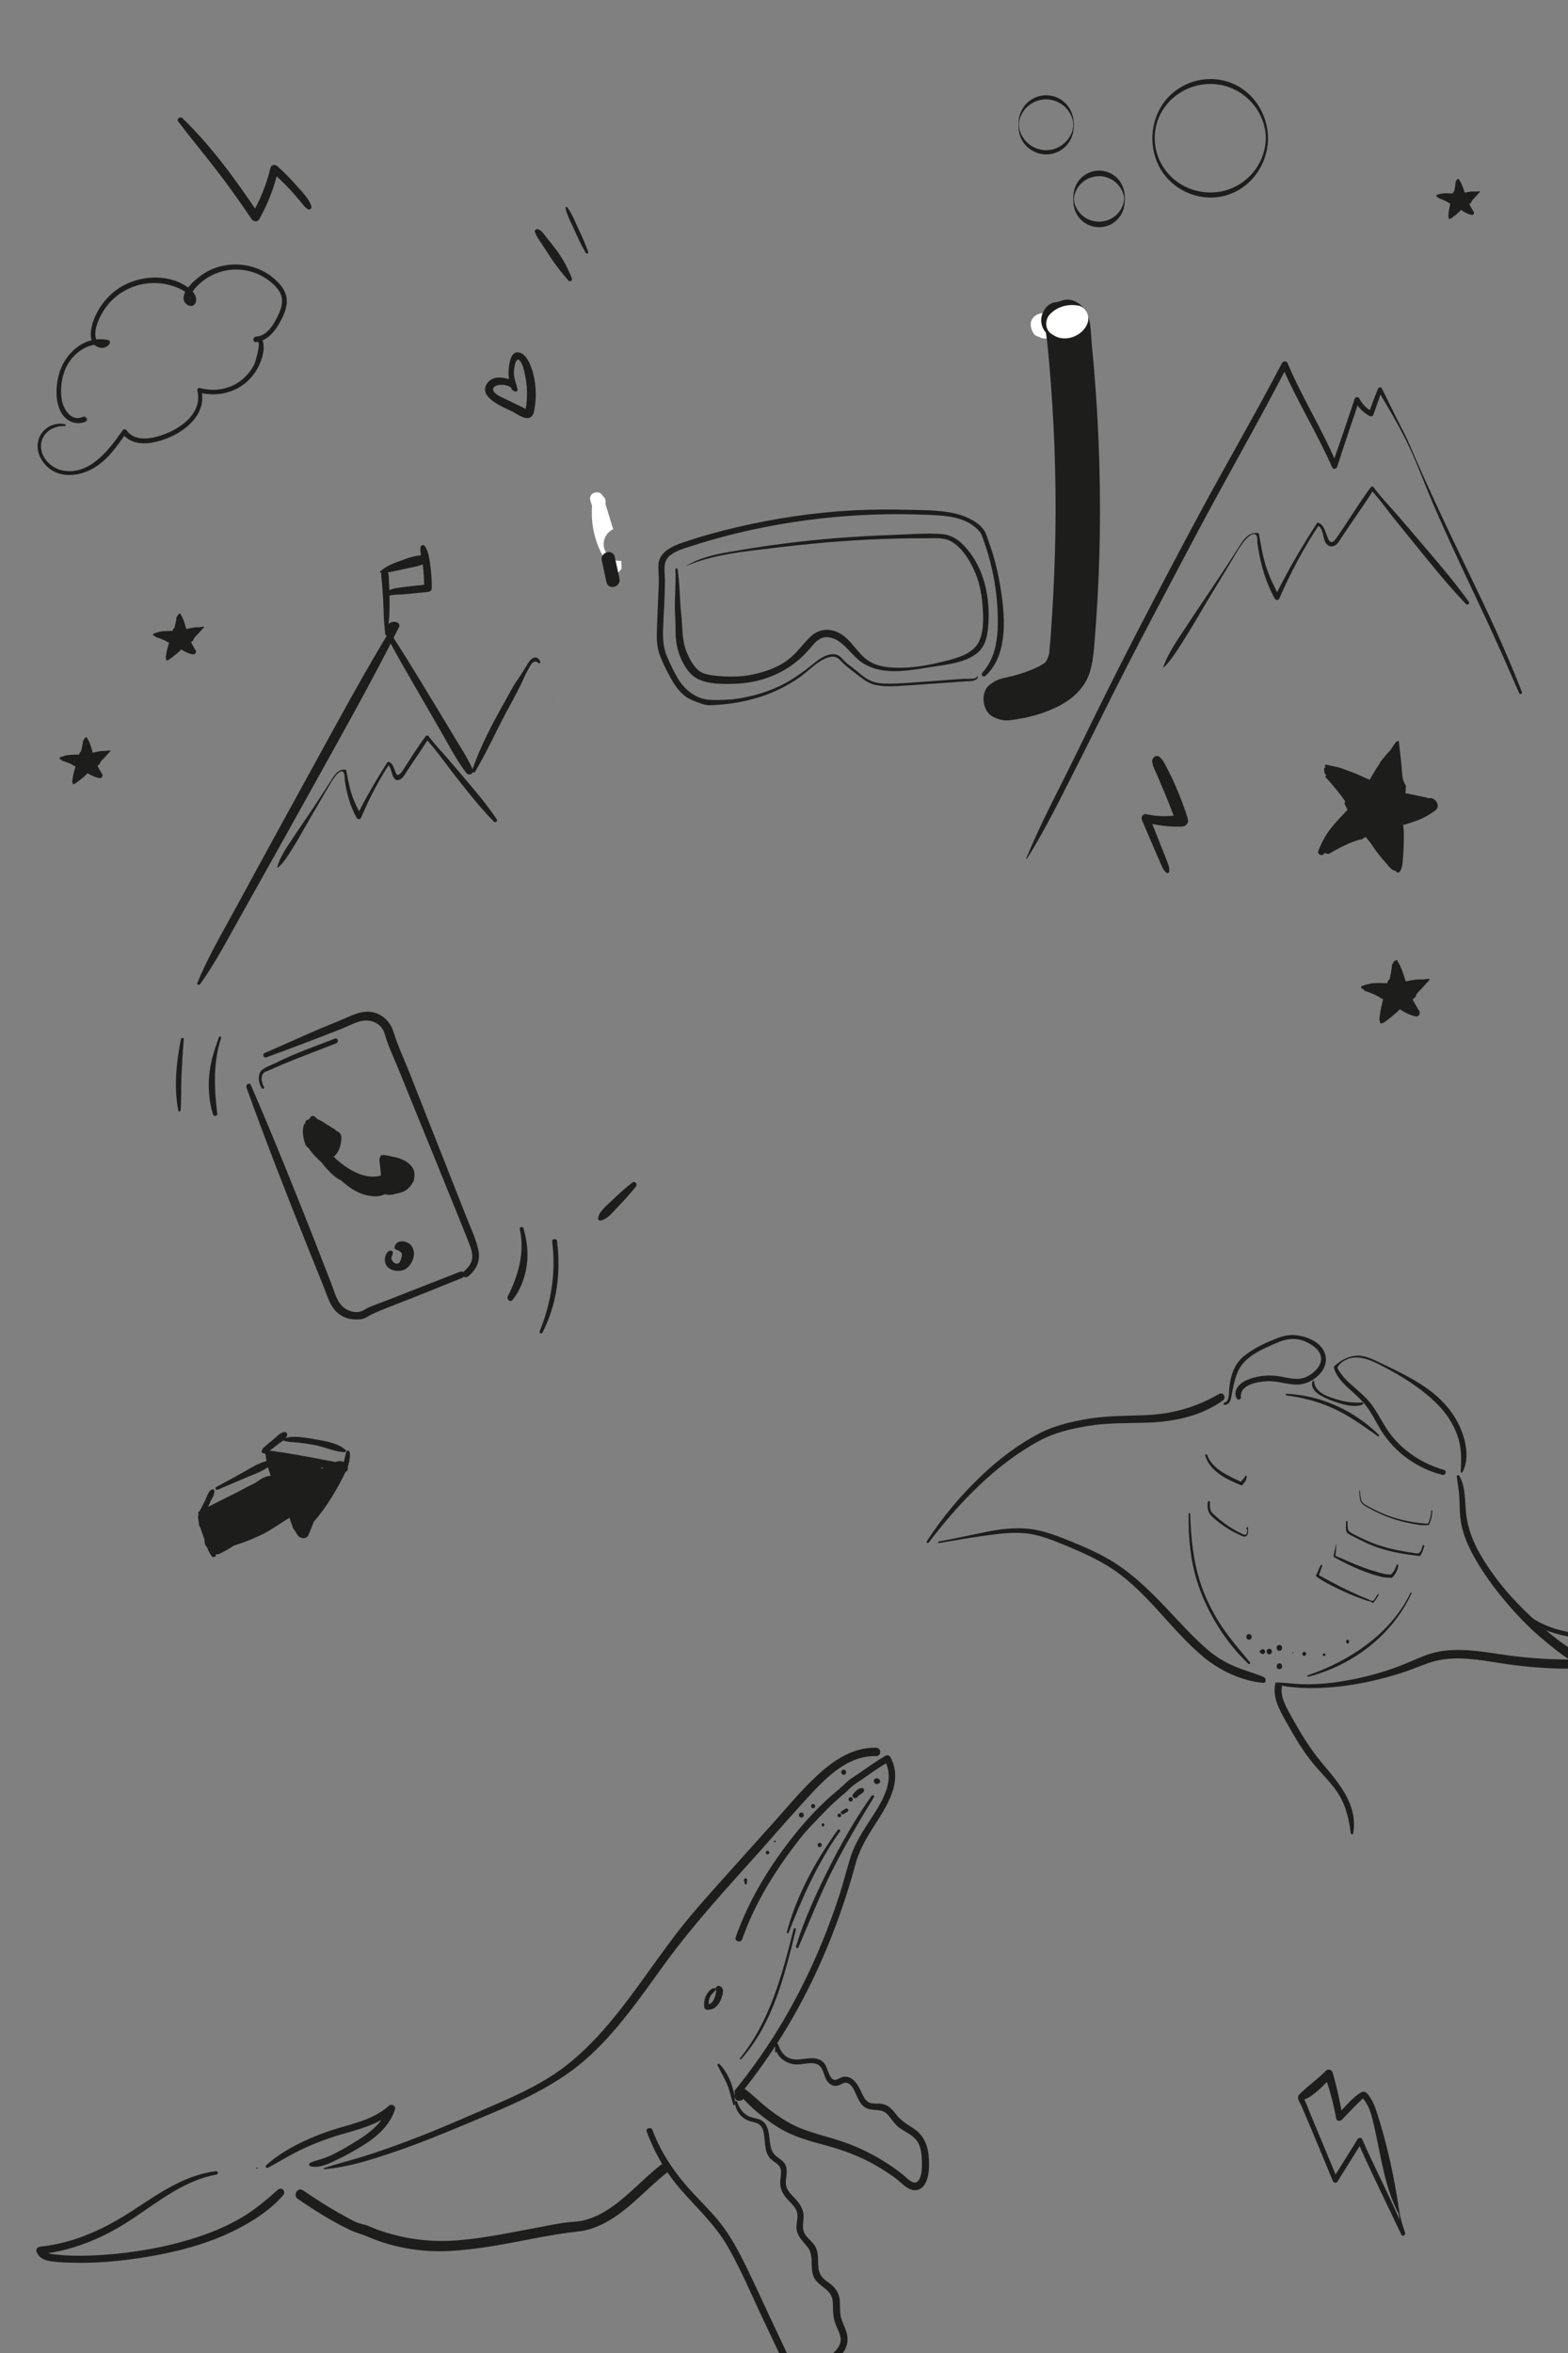 <?xml version="1.0" encoding="utf-8"?>
<!-- Generator: Adobe Illustrator 24.1.2, SVG Export Plug-In . SVG Version: 6.00 Build 0)  -->
<svg version="1.1" xmlns="http://www.w3.org/2000/svg" xmlns:xlink="http://www.w3.org/1999/xlink" x="0px" y="0px"
	 viewBox="0 0 1400 2100" style="enable-background:new 0 0 1400 2100;" xml:space="preserve">
<rect x="0" y="0" width="1400" height="2100" fill="#808080" stroke="none"/>
<style type="text/css">
	.st0{fill:#1D1D1B;}
	.st1{fill:#FFFFFF;}
</style>
<g id="Warstwa_3">
</g>
<g id="Warstwa_4">
	<g>
		<g>
			<path class="st0" d="M-84.6,1757.6c2.4,1,4.7,2.2,7.3,2.5c0.6,0.1,0.7-0.8,0.3-1.1c-2.1-1.5-4.7-2.2-7.1-3.1
				C-85.2,1755.4-85.6,1757.2-84.6,1757.6L-84.6,1757.6z"/>
		</g>
	</g>
	<g>
		<g>
			<path class="st0" d="M178.7,878.3c13.9-19.3,25-41,36.7-61.7c11.6-20.6,23.1-41.1,34.6-61.7c22.9-41.2,46-82.4,68.7-123.8
				c12.9-23.7,25.6-47.4,37.6-71.5c0.7-1.3,0.3-2.9-1-3.7c-3.3-2-7.3-0.9-9.6,2.3c-2.8,3.8-1,8.5,1,12.2
				c7.2,13.6,14.9,26.9,22.6,40.2c7.6,13.1,15.2,26.3,22.8,39.4c7.7,13.3,14.9,27.5,24.1,39.7c2.6,3.4,7.4,0.6,5.7-3.3
				c-4.8-10.8-11.6-20.8-17.6-30.9c-6.2-10.5-12.6-20.9-18.9-31.3c-6.1-10.2-12.3-20.3-18.6-30.4c-3.1-5.1-6.2-10.1-9.4-15.1
				c-1.6-2.5-3.2-5-4.8-7.5c-0.6-1-1.3-2.1-1.8-3.1c-0.7-1.1-1.2-2.3-1.4-3.6c-0.8-2,0.2-3.2,3.2-3.8c-0.3-1.2-0.6-2.5-1-3.7
				c-25,40.8-47.8,82.9-70.8,124.8c-22.9,41.7-45.8,83.3-68.4,125.1c-12.5,23.1-26.3,46.1-36.2,70.4
				C175.4,878.8,177.8,879.5,178.7,878.3L178.7,878.3z"/>
		</g>
	</g>
	<g>
		<g>
			<path class="st0" d="M917,766.3c17.1-27.3,31.2-56.5,45.8-85.2c8.4-16.5,16.6-33.1,24.9-49.7c26.1-52.5,53.8-104.1,81.2-155.9
				c26.4-49.8,54.7-98.6,80.5-148.7c-1.6,0-3.2,0-4.8,0c13.3,30.9,31.3,59.6,44.9,90.4c0.9,2.1,3.9,1.2,4.4-0.6
				c6.4-19.9,13.1-39.6,19.8-59.4c-1.4,0.2-2.8,0.4-4.1,0.5c3,5.9,7.5,10.5,13.3,13.6c1.4,0.7,2.9,0.1,3.4-1.4
				c2.7-7.3,5.2-14.6,7.6-21.9c-1.2,0.2-2.4,0.3-3.5,0.5c8.9,14.9,17.8,29.9,25.5,45.5c8.6,17.5,15.3,36.1,23,54.1
				c15.1,35.4,31.9,70.1,48.2,104.9c10.2,21.8,19.8,43.8,29.4,65.8c0.6,1.3,2.9,0.4,2.4-1c-14.6-37.9-32-74.6-49.7-111.1
				c-17.5-36.2-34.7-72.5-50.5-109.5c-3.1-7.2-6.7-14.2-10.3-21.1c-5-9.8-9.7-19.7-14.6-29.5c-0.8-1.6-3-0.9-3.5,0.5
				c-2.9,7.2-5.7,14.4-8.3,21.7c1.1-0.5,2.3-0.9,3.4-1.4c-5.2-2.7-9.1-6.6-11.8-11.9c-0.9-1.8-3.6-1.2-4.1,0.5
				c-6.6,19.8-13.3,39.6-20.2,59.3c1.6,0,3.1,0,4.7,0c-12.9-31.4-31.3-60.1-44.5-91.4c-0.8-1.9-3.9-1.7-4.8,0
				c-23.4,44.8-48.9,88.5-72.9,133c-19.3,35.7-38.1,71.7-56.8,107.7c-18.4,35.5-36.1,71.3-53.6,107.3c-15.2,31.2-31.8,61.8-45,93.9
				C916,766.5,916.7,766.7,917,766.3L917,766.3z"/>
		</g>
	</g>
	<g>
		<g>
			<path class="st0" d="M248.3,774.2c4.7-4,7.9-9.2,11.2-14.3c3.4-5.3,6.6-10.7,9.7-16.2c6.4-11.2,12.8-22.4,19.4-33.5
				c3.2-5.3,6.1-10.8,9.6-15.9c1.5-2.2,6.8-9.2,9-4c0.7,1.7,0.4,4.7,0.7,6.6c1.7,11.2,4.9,23.2,10.6,33.1c0.7,1.3,3.1,1.6,3.8,0
				c7.1-16.8,15.4-32.9,25.4-48.2c-0.6,0.2-1.2,0.3-1.7,0.5c4.7,2.2,3.1,17.5,11.5,13.2c2.5-1.3,3.8-4.2,5.3-6.4
				c2.1-3.2,4.2-6.3,6.3-9.5c4.5-6.8,9.5-13.6,13.6-20.7c-0.9,0.1-1.7,0.2-2.6,0.3c10.7,11.8,19.9,25.3,29.8,37.7
				c9.9,12.5,19.9,25.1,31.1,36.4c1.3,1.3,3.6-0.4,2.6-2c-8.6-12.8-18.7-24.8-28.7-36.5c-5.2-6.1-10.3-12.2-15.5-18.2
				c-5.5-6.4-11.6-12.5-16.6-19.4c-0.8-1.1-2.1-1-2.8,0c-7.5,9.8-13.9,20.6-20.7,30.9c-1.6,2.4-4.4,5.4-5.9,1.8
				c-0.6-1.5-1.1-3-1.7-4.5c-0.9-2.3-2-4.3-4.3-5.3c-0.6-0.3-1.3-0.2-1.7,0.5c-9.7,15.3-18.9,31-27,47.3c1.3,0,2.5,0,3.8,0
				c-3.3-6.7-6.7-13.1-8.9-20.2c-2-6.6-3.1-13.4-4.5-20.2c-0.1-0.4-0.5-0.6-0.8-0.6c-6.9-0.7-10.3,5.9-13.5,10.9
				c-5.3,8.4-10.8,16.7-16.3,25c-5.5,8.3-11.3,16.4-16.7,24.7c-5.3,8.1-11.8,16.9-14.2,26.4C247.3,774.2,247.9,774.5,248.3,774.2
				L248.3,774.2z"/>
		</g>
	</g>
	<g>
		<g>
			<path class="st0" d="M493.6,623.3c0.2,0,0.2-0.4,0-0.4C493.4,622.9,493.4,623.3,493.6,623.3L493.6,623.3z"/>
		</g>
	</g>
	<g>
		<g>
			<path class="st0" d="M424.1,688.9c10.1-16.9,18.2-34.9,27.4-52.3c4.5-8.4,9.2-16.7,13.4-25.3c2.3-4.6,4-9.3,6.7-13.8
				c2.1-3.6,4.6-9.9,9.3-5.7c0.6,0.6,1.8,0,1.5-0.9c-2.1-6.4-7.4-4.5-10.4,0.2c-3.5,5.4-6.5,10.9-10.3,16.1
				c-3.5,4.9-6.2,10.4-9.1,15.6c-11.7,20.7-23.5,42.4-31.1,64.9C421.1,689.3,423.4,690.2,424.1,688.9L424.1,688.9z"/>
		</g>
	</g>
	<g>
		<g>
			<path class="st0" d="M1039.4,595.4c6.2-6.2,10.8-13.6,15.5-20.9c5-7.8,9.8-15.7,14.5-23.7c9-15.4,18.3-30.7,27.6-45.9
				c4.5-7.3,8.6-15.3,13.9-22c2.1-2.6,8.6-9.3,11.2-4.7c0.8,1.5,0.3,5.3,0.6,7c0.2,1.3,0.4,2.6,0.6,3.8c2.5,15.5,7.2,31.7,15,45.4
				c0.7,1.3,3.1,1.5,3.8,0c10.1-23.1,21.8-45.2,35.7-66.1c-0.6,0.2-1.2,0.3-1.7,0.5c5.4,2.3,4.8,9.7,6.9,14.4c1.6,3.6,5,5.7,8.8,3.7
				c2.8-1.5,4.5-5,6.2-7.5c3.1-4.6,6.3-9.3,9.4-13.9c6.4-9.5,13.2-18.9,19.2-28.7c-0.9,0.1-1.7,0.2-2.6,0.3
				c7.4,7.9,13.8,17,20.6,25.5c7,8.8,14.2,17.5,21.2,26.2c13.9,17.1,27.9,34.4,43.1,50.3c1.3,1.3,3.7-0.4,2.6-2
				c-12.6-17.5-26.8-34.1-40.8-50.5c-7.1-8.3-14.1-16.6-21.2-24.8c-7.6-8.9-16-17.3-22.9-26.7c-0.8-1.1-2.1-1.1-2.9,0
				c-11,14.8-20.3,30.8-31,45.8c-5.5,7.7-7.4-1.5-9.1-6c-1.3-3.3-2.7-6.8-6.2-8.2c-0.7-0.3-1.3-0.2-1.7,0.5
				c-13.6,21-26.3,42.7-37.3,65.2c1.3,0,2.5,0,3.8,0c-4.6-9-9.1-18-12.1-27.7c-2.9-9.3-4.3-18.8-6.1-28.3c-0.1-0.3-0.3-0.6-0.6-0.6
				c-8.9-1.5-13.9,7-18,13.5c-7.6,12-15.5,23.9-23.4,35.7c-7.7,11.6-15.6,23-23.2,34.7c-7.3,11.2-15.7,22.8-20.1,35.5
				C1038.4,595.4,1039.1,595.7,1039.4,595.4L1039.4,595.4z"/>
		</g>
	</g>
	<g>
		<g>
			<path class="st0" d="M478.7,206.5c-0.1,0-0.3,0.1-0.4,0.1c-0.1,0.4-0.1,0.9-0.2,1.3c-0.9-0.7,1.6,3.5,1.7,3.8
				c1.3,2.1,2.7,4.2,4.1,6.3c2.4,3.7,4.9,7.3,7.2,11c4.9,7.6,10.6,14.7,16.5,21.5c1.2,1.3,3.7-0.1,3.1-1.8c-3.5-9-8-17.5-13.7-25.2
				c-2.8-3.8-5.7-7.5-8.7-11.1c-2.1-2.6-4.8-7.3-8.3-7.8c-1.5-0.2-3.3,1.3-2.2,2.9c0.1,0.1,0.1,0.2,0.2,0.2c0.2,0.3,0.5,0.4,0.8,0.3
				c0.1,0,0.3-0.1,0.4-0.1C480,207.7,479.6,206.4,478.7,206.5L478.7,206.5z"/>
		</g>
	</g>
	<g>
		<g>
			<path class="st0" d="M504.9,185.7c1.5,6.8,5.2,13.4,8,19.7c3.1,6.9,6.3,13.9,10.2,20.4c0.6,1.1,2.5,0.4,2.1-0.9
				c-2.3-6.7-5.2-13.2-8.3-19.6c-3.2-6.7-5.9-14.4-10.5-20.3C505.9,184.3,504.7,184.7,504.9,185.7L504.9,185.7z"/>
		</g>
	</g>
	<g>
		<g>
			<path class="st0" d="M278,184.3c-1.7-6.7-8.6-13.3-13-18.4c-5.5-6.3-11.3-12.1-17.5-17.7c-1.9-1.7-5.3-1.2-6,1.6
				c-3.6,14.8-9.2,28.8-16.8,41.9c2.3,0,4.5,0,6.8,0c-20.3-30.3-42.4-60.9-68.7-86.3c-1.9-1.8-5.5,0.7-3.8,2.9
				c10.9,14.4,22.4,28.2,33.5,42.5c11.3,14.6,21.9,29.6,32.2,44.8c1.6,2.4,5.3,2.7,6.8,0c7.7-13.8,13.5-28.5,16.9-44
				c-2,0.5-4,1.1-6,1.6c6,5.3,11.8,10.8,17.2,16.7c2.6,2.8,5.1,5.8,7.6,8.7c2.4,2.8,4.5,6.1,7.7,8.1
				C276.5,187.7,278.5,186,278,184.3L278,184.3z"/>
		</g>
	</g>
	<g>
		<g>
			<path class="st0" d="M345.1,566.7c0.9-5,1.9-9.7,2.3-14.8c0.4-5.5,0.5-11.1,0.4-16.7c0-5.2-0.1-10.4-0.5-15.7
				c-0.3-4.3,0.5-8.5-3.1-11.3c-0.6-0.4-1.6-0.2-2.1,0.3c-2.8,3.1-1.4,7-1.1,11c0.4,5.2,0.8,10.4,1.1,15.7
				c0.3,5.2,0.4,10.5,0.6,15.7c0.2,5.3,0.9,10.4,1.3,15.7C344.2,567.1,345,567.3,345.1,566.7L345.1,566.7z"/>
		</g>
	</g>
	<g>
		<g>
			<path class="st0" d="M339.9,511.2c6.9,0.1,13-1.6,19.7-3.1c6.4-1.5,14.1-2.4,20-5.3c3.6-1.8,1.7-7.1-1.9-7.2
				c-6.8-0.2-14.7,2.9-21,5.2c-6.5,2.3-12.1,4.6-17.2,9.2C339,510.5,339.4,511.2,339.9,511.2L339.9,511.2z"/>
		</g>
	</g>
	<g>
		<g>
			<path class="st0" d="M343,534c4.2-3.9,12.4-3.1,17.6-3.6c7.2-0.7,14.3-1.4,21.5-2.1c1.9-0.2,3.4-1.4,3.4-3.4
				c0.1-6.4-0.3-12.8-1.2-19.2c-0.8-6.1-1.4-13-4.9-18.2c-1.2-1.8-3.9-1.1-4,1.1c-0.4,6,1.7,12.1,2.4,18c0.7,6.1,0.9,12.2,0.9,18.3
				c1.1-1.1,2.3-2.3,3.4-3.4c-9.6,1.2-19.4,1.8-28.9,3.5c-4.9,0.9-10.4,3.1-10.9,8.7C342.3,534.1,342.7,534.2,343,534L343,534z"/>
		</g>
	</g>
	<path class="st1" d="M552.5,510.6c0.7-1.1,1.5-2,2.5-2.9c-0.1-2.4-0.2-4.8-0.3-7.1c-0.5,0-1.1,0-1.6,0c-8.1-0.1-14.6-8-14.1-15.8
		c0.3-5.7,3.8-10.2,8.5-12.5c-2.3-7.5-4.6-15-6.9-22.4c0-0.4,0.1-0.8,0.1-1.2c0.4-2.6-0.7-4.6-2.4-5.9c-2.8-6.4-13.4-3.2-11.2,3.9
		c0.5,1.6,1,3.2,1.5,4.8c-1.5,20.9,4.8,41.3,18.5,57.6C548.6,510.9,550.6,511.2,552.5,510.6z"/>
	<g>
		<g>
			<path class="st0" d="M535.8,1089.3c6.1-0.5,11.8-8,15.8-12.1c5.7-5.8,11-11.9,16.1-18.2c2-2.5-1-5.4-3.4-3.4
				c-6.4,5.1-12.4,10.4-18.2,16.1c-4.2,4.1-11.6,9.7-12.1,15.8C533.9,1088.4,534.9,1089.4,535.8,1089.3L535.8,1089.3z"/>
		</g>
	</g>
	<g>
		<g>
			<path class="st0" d="M537.3,500.2c1.4,6.5,2.8,12.9,4.2,19.4c1.6,7.5,13.2,4.4,11.6-3.2c-1.4-6.5-2.8-12.9-4.2-19.4
				C547.2,489.5,535.6,492.7,537.3,500.2L537.3,500.2z"/>
		</g>
	</g>
	<path class="st1" d="M942.9,280.6c-1.8-1-3.7-1.4-5.6-1.3c-2.1-0.6-4.5-0.6-6.6,0.1c-0.1,0-0.1,0.1-0.2,0.1c-2.5,0.3-4.9,1.1-7,3
		c-4.7,4.2-3.7,10.4-0.6,15.2c0.7,1.1,1.6,1.8,2.6,2.1c0.6,0.4,1.3,0.7,2,0.7c0.9,0.6,1.9,1.1,3.1,1.4c4.4,1.1,8.7-1.2,11.5-4.7
		C948.7,294,949.6,284.5,942.9,280.6z"/>
	<g>
		<g>
			<path class="st0" d="M990.8,195.8c-8.1,3.7-17.8,2.3-24.6-3.6c-3.4-3-6-7.2-7-11.7c-0.4-1.7-0.5-3.1-0.2-4.8
				c0.4-2.2,1.1-4.3,2.1-6.2c4.1-8.1,13-12.9,22-12.2c9,0.7,16.8,6.8,19.7,15.4c0.6,1.8,1.1,3.8,0.9,5.7c-0.3,2.4-1.1,4.8-2.2,7
				C999.3,190,995.5,193.6,990.8,195.8c-0.4,0.2-0.3,2.1-0.3,2.5c0,0.2,0.2,2.6,0.3,2.5c4.4-2.1,8.1-5.5,10.5-9.8
				c2.6-4.7,3.2-10.1,3-15.4c-0.2-5.2-1.7-10.1-4.8-14.3c-2.9-3.9-7-6.7-11.7-8.1c-9.6-2.9-20.2,1.1-25.7,9.5
				c-2.8,4.3-3.8,9.4-3.9,14.5c0,5.3,0.9,10.5,3.8,15c6.1,9.6,18.5,13.2,28.8,8.5c0.4-0.2,0.3-2.1,0.3-2.5
				C991.1,198.1,991,195.7,990.8,195.8z"/>
		</g>
	</g>
	<g>
		<g>
			<path class="st0" d="M958.3,111.4c-0.1,9.5-7.5,18.2-16.2,21.3c-9.2,3.2-19.7,0.5-26.2-6.7c-3.3-3.6-5.5-8.3-6.1-13.2
				c-0.5-4.5,1.3-9.3,3.7-13.1c5.4-8.2,15.4-12.4,25-10.6c5.2,1,10.1,3.7,13.6,7.6C955.7,100.7,958.3,106.1,958.3,111.4
				c0,0.2,0,1.9,0.2,1.9c0.2,0,0.2-1.8,0.2-1.9c0-5.5-1.2-10.9-4.3-15.5c-2.8-4.2-7-7.5-11.7-9.3c-10-3.8-21.6-0.5-28.1,8
				c-3.2,4.2-4.9,9.2-5.2,14.5c-0.3,5.5,0.4,11.1,3.1,16c5.2,9.4,16.2,14.4,26.7,12.2c5.7-1.2,10.8-4.5,14.3-9
				c3.8-4.9,5.2-10.7,5.3-16.8c0-0.2,0-1.9-0.2-1.9C958.3,109.6,958.3,111.4,958.3,111.4z"/>
		</g>
	</g>
	<g>
		<g>
			<path class="st0" d="M1130.2,123.4c-0.3,20.4-13.6,38.6-32.7,45.5c-18.8,6.8-40.7,1.4-54.1-13.5c-14.4-16-16.6-39.8-4.8-57.9
				c10.9-16.7,31.2-25.3,50.8-21.8C1112.4,79.8,1129.9,100,1130.2,123.4c0,2.7,2,2.7,2,0c-0.3-21.7-12.9-41.8-33.5-49.6
				c-21-7.9-45.1-1-58.8,16.7c-13,16.9-14.6,41-4.2,59.5c10.9,19.4,33.8,29.9,55.7,25.2c24.3-5.3,40.5-27.3,40.8-51.8
				C1132.3,120.7,1130.3,120.7,1130.2,123.4z"/>
		</g>
	</g>
	<g>
		<g>
			<path class="st0" d="M176.8,1353.5c0.1,6.1,3,12.2,4.9,18c1.9,5.9,3.6,12.1,7.2,17.2c1.1,1.6,4,1.2,3.9-1.1
				c-0.2-6.2-2.4-12.1-4.4-18c-1.9-5.7-3.3-12.5-6.8-17.4C180.2,1350.3,176.8,1350.8,176.8,1353.5L176.8,1353.5z"/>
		</g>
	</g>
	<g>
		<g>
			<path class="st0" d="M190.6,1386.6c11.3-6.5,22.8-12.7,34.5-18.4c11.6-5.7,24.2-10.1,35.3-16.7c1.6-0.9,0.5-3.5-1.3-3
				c-12.3,3.2-24.2,9.7-35.4,15.5c-11.9,6.1-23.4,12.8-34.8,19.9C187.3,1385,188.8,1387.7,190.6,1386.6L190.6,1386.6z"/>
		</g>
	</g>
	<g>
		<g>
			<path class="st0" d="M179.4,1352.4c10.9-3.8,21.7-7.7,32.2-12.3c10.2-4.4,22.1-8.3,30.3-16.1c1.9-1.8-0.1-4.6-2.4-4.2
				c-10.9,2-20.9,8.7-30.7,13.5c-10.4,5.1-20.6,10.4-30.9,15.5C175.9,1349.8,177.3,1353.1,179.4,1352.4L179.4,1352.4z"/>
		</g>
	</g>
	<g>
		<g>
			<path class="st0" d="M237,1295.7c0.5,13.3,6.3,26.2,12.3,37.9c3.3,6.4,6.8,12.7,10.1,19.1c3,5.8,5.1,12.8,10.1,17.3
				c0.5,0.5,1.4,0.2,1.4-0.6c0.3-6.2-3.4-11.6-6.3-16.9c-3.3-6.1-6.9-12.1-10.2-18.1c-6.8-12.5-11.8-25.1-14.6-39.1
				C239.5,1293.7,237,1294.1,237,1295.7L237,1295.7z"/>
		</g>
	</g>
	<g>
		<g>
			<path class="st0" d="M269.4,1364.1c3.2-3.6,5.1-8.1,7.4-12.3c2.8-5,5.7-9.8,8.7-14.6c2.9-4.5,5.8-9,8.7-13.5
				c3.3-5.1,7.5-12.4,12.6-15.8c1.4-0.9-0.7-2.7-1.4-1.1c-2.2,5.4-7.9,10.9-11.5,15.5c-3.2,4.1-6.2,8.1-9,12.5
				c-3.1,4.8-6.1,9.6-8.9,14.5c-2.6,4.6-5.8,9.4-7,14.6C269.1,1364.1,269.3,1364.3,269.4,1364.1L269.4,1364.1z"/>
		</g>
	</g>
	<g>
		<g>
			<path class="st0" d="M234.6,1296.9c12.1,3.7,24.3,6.6,36.6,9.4c5.8,1.3,11.6,2.7,17.5,3.9c6.1,1.3,12.3,3.1,18.6,3.5
				c4.1,0.3,4.4-5.5,0.9-6.7c-5.8-2.1-12.4-2.8-18.5-4c-6.2-1.3-12.4-2.4-18.6-3.5c-12-2.2-23.9-4.2-36-5.5
				C233.3,1293.7,233.1,1296.4,234.6,1296.9L234.6,1296.9z"/>
		</g>
	</g>
	<g>
		<g>
			<path class="st0" d="M179,1346.9c-1,1.6,0.2,3,1.8,3.3c0.7,0.1,1.6,0.1,2.1-0.6c2.3-2.9,3.7-6.8,5.3-10.1c1.5-2.9,3.7-6,3.1-9.3
				c-0.2-1-1.4-1.3-2.2-0.9c-3.1,1.6-4.2,6-5.6,9.1c-1.4,3.1-3.7,6.4-4.3,9.7c0.5-0.4,1-0.8,1.5-1.2c0.2,0.3,0.3,0.6,0.5,0.9
				C181.5,1346.5,179.8,1345.7,179,1346.9L179,1346.9z"/>
		</g>
	</g>
	<g>
		<g>
			<path class="st0" d="M194.6,1329.5c8.2-3.6,16.5-7.1,24.7-10.6c7.4-3.2,16.6-6,22.5-11.6c1.7-1.6-0.1-3.9-2.1-3.6
				c-8,1.2-16.1,6.7-23.1,10.6c-7.8,4.3-15.6,8.6-23.5,12.8C191.4,1327.9,192.9,1330.3,194.6,1329.5L194.6,1329.5z"/>
		</g>
	</g>
	<g>
		<g>
			<path class="st0" d="M238.2,1296.5c3.3-2.2,6.3-4.6,9.4-7.1c2.8-2.2,7.2-4.5,8.6-7.8c0.8-2-0.5-3.9-2.7-3.5
				c-3.4,0.6-6.5,4.1-9.1,6.3c-3.2,2.6-6.4,5.2-9.4,8C232.8,1294.4,235.7,1298.2,238.2,1296.5L238.2,1296.5z"/>
		</g>
	</g>
	<g>
		<g>
			<path class="st0" d="M258.8,1286.7c-0.3-0.3-0.6-0.6-0.9-0.9c-0.1-0.1-0.3,0.1-0.2,0.2c0.3,0.3,0.6,0.6,0.9,0.9
				C258.7,1287,258.9,1286.9,258.8,1286.7L258.8,1286.7z"/>
		</g>
	</g>
	<g>
		<g>
			<path class="st0" d="M253,1285.6c4.2,1.6,8.8,1.4,13.2,1.9c5,0.6,10.1,1.3,15,2.2c8.8,1.8,17.5,5.9,26.5,6.4
				c1,0.1,1.7-1.4,0.9-2.1c-7.3-6.3-18.6-8-27.9-9.6c-8.4-1.4-19.8-3.7-27.9-0.2C252.2,1284.6,252.5,1285.4,253,1285.6L253,1285.6z"
				/>
		</g>
	</g>
	<g>
		<g>
			<path class="st0" d="M309.5,1295.3c-1.3,3-1.6,6.4-2.6,9.5c-1.1,3.3-2.4,6.1-2.7,9.5c-0.1,1.3,1.5,1.6,2.2,0.9
				c3-2.4,4.1-5.5,5-9.2c0.8-3.2,1.6-7.3,0.6-10.5C311.7,1294.6,310,1294.1,309.5,1295.3L309.5,1295.3z"/>
		</g>
	</g>
	<path class="st0" d="M302.2,1304.1c-5.9,1.1-10.7,3.5-14.7,6.8c-0.5-0.8-1.2-1.5-2.2-2c-13.3-5.9-26.9-10.1-41.3-11.9
		c-3.5-0.4-6.2,4.5-4.2,7.2c1,1.4,1.9,2.8,2.8,4.2c1,3.1,1.9,6.1,2.9,9.2c-1.5-0.4-3.1-0.6-4.9-0.4c-5,0.6-9,3.7-13,6.5
		c-4.5,3.1-9,6.1-13.6,9c-8.8,5.5-18.4,10.1-27,15.9c-0.1,0.1-0.3,0.2-0.4,0.3c-1.3,0.1-2.5,0.2-3.7,0.6c-2.2,0.6-3.4,3.1-3,5.2
		c-1.4,1-2.3,2.6-2.4,4.4c-0.2,3.1,1.9,5.1,4.5,6.2c0.4,0.1,0.7,0.2,1.1,0.2c0.1,0.9,0.4,1.9,0.8,2.8c0.4,0.8,0.7,1.6,1.1,2.4
		c-0.4,0.6-0.8,1.1-1.2,1.7c-3.1,4.5,0.7,9.8,5.1,10.8c0.5,2.8,3.8,5,7.1,3.5c4.5-2.1,8.8-4.7,13.1-7.4c1.4-0.4,2.7-0.9,4-1.3
		c8.1-2.6,16.1-6,23.7-10c7.5-4,14.5-9.2,21.8-13.5c0.2,0.8,0.4,1.5,0.6,2.3c0.5,1.7,1.1,3.4,1.9,5.1c0.1,1.5,0.8,2.8,1.9,3.8
		c1,1.7,2,3.4,3.1,4.9c0.5,0.7,1.3,1.3,2.2,1.5c2.2,1.6,6,0.7,7.2-2.3c1.6-3.9,3.2-7.8,4.7-11.8c11.9-13.3,21.2-29.7,28.8-45.3
		C311.3,1308,307.4,1303.1,302.2,1304.1z"/>
	<g>
		<g>
			<path class="st0" d="M1044,777.7c0.4-4-1.7-8.1-3.1-11.8c-1.5-4-3.1-8-4.7-11.9c-3.3-8.3-6.5-16.5-9.8-24.8c-1.5,1.5-3,3-4.5,4.5
				c11.1,2.9,22,4.5,33.5,4c3.4-0.1,6.2-3.3,5.2-6.8c-2.9-9.7-6.6-19.2-10.6-28.5c-2-4.6-3.9-9.1-6.3-13.5
				c-2.4-4.5-4.2-9.2-7.8-12.9c-3.2-3.3-7.8,0.2-7.1,4.2c0.8,4.9,3.5,9.2,5.3,13.8c1.7,4.3,3.6,8.5,5.4,12.7
				c3.8,9,7.1,18.1,10.7,27.1c1.2-2.2,2.5-4.4,3.7-6.6c-9.8,1.7-20.4,1.7-30.1-0.5c-3.4-0.8-5.4,2.5-4.1,5.4
				c3.5,8.2,7,16.3,10.5,24.5c1.7,3.9,3.3,7.9,5.1,11.8c1.6,3.6,3,7.9,6.1,10.5C1042.4,779.7,1043.8,779.1,1044,777.7L1044,777.7z"
				/>
		</g>
	</g>
	<g>
		<g>
			<path class="st0" d="M195.5,925.7c-4,11.1-7.7,22.1-8.7,34c-1.1,11.7,0,23.6,3.3,34.8c0.6,2,4.2,1.8,3.9-0.5
				c-2.8-22-3.8-46.5,3.5-67.7C197.9,925,195.9,924.4,195.5,925.7L195.5,925.7z"/>
		</g>
	</g>
	<g>
		<g>
			<path class="st0" d="M161.3,990.8c0.8-10.5,0.2-21.2,0.8-31.7c0.5-10.6,1.1-21.1,2-31.6c0.1-1.4-2.2-1.7-2.5-0.3
				c-4.2,20.4-6.4,43.4-2.4,64C159.5,992.4,161.2,992,161.3,990.8L161.3,990.8z"/>
		</g>
	</g>
	<g>
		<g>
			<path class="st0" d="M464.1,1097.2c4.7,20.5-1.5,41.5-10.7,59.8c-1.3,2.5,2.2,5.7,4.2,3.2c7-8.7,11.1-19.7,12.7-30.8
				c1.6-11.5,0.2-22.1-2.9-33.2C466.8,1094.2,463.6,1095.1,464.1,1097.2L464.1,1097.2z"/>
		</g>
	</g>
	<g>
		<g>
			<path class="st0" d="M493,1108c3.6,27.5-0.9,54.8-11.2,80.4c-0.6,1.4,1.8,2.4,2.5,1c13-25.2,16.7-54,13-82
				C496.9,1105,492.7,1105.6,493,1108L493,1108z"/>
		</g>
	</g>
	<g>
		<g>
			<path class="st0" d="M887.1,640c4.9,2.3,9.1,3.4,14.4,2.8c4.1-0.5,8.1-1.1,12.1-1.9c6.1-1.2,12.2-2.8,18.1-4.9
				c13.8-5,26.6-11.7,35.3-23.9c8.2-11.4,9.2-26,10.3-39.5c1.1-13.1,2-26.2,2.7-39.4c2.9-52.5,2.8-105.2,0-157.7
				c-0.8-15.1-1.9-30.2-3.1-45.3c-0.6-7.2-1.3-14.4-2-21.6c-0.8-8.5-0.7-18.7-3.4-26.7c-3.2-9.2-13.5-17.4-23.8-13.5
				c-2,0.8-3.9,1.2-6.1,1.5c-6.3,0.9-11,7.9-11.8,13.6c-0.9,6.5,2.1,13,7.8,16.3c4.2,2.5-1.8-2.2,1.5,0.9c-1.9-4.6-3.8-9.1-5.7-13.7
				c-0.6,5.7,0.9,12,1.5,17.6c0.7,6.5,1.3,13.1,1.9,19.6c1.1,12.4,2,24.9,2.8,37.4c1.6,24.9,2.5,49.9,2.8,74.9
				c0.3,25-0.1,50-1.1,74.9c-0.5,12.5-1.1,25-1.9,37.4c-0.4,5.9-0.8,11.8-1.2,17.7c-0.2,3.3-0.5,6.6-0.8,9.8
				c-0.1,1.1-0.2,2.2-0.3,3.3c-0.1,0.8-0.2,1.6-0.3,2.5c-0.2,1.5-0.1,1.1,0.1-1.2c0.5,2.1-1.4,6-2,7.9c1.2-3.9,0.3-0.7-0.3,0.4
				c-0.4,0.7-0.8,1.4-1.3,2.1c1.5-1.9,1.5-2,0-0.3c-0.6,0.6-2.8,2.4,0.3,0c-1.3,1-2.7,1.8-4.1,2.7c-2.3,1.4-4.8,2.5-7.3,3.6
				c3.4-1.5-0.2,0-1,0.4c-1.7,0.7-3.3,1.3-5,1.9c-3.1,1.1-6.2,2.1-9.4,3c-2.9,0.8-5.8,1.5-8.7,2.1c-5.9,1.2-9.8,2.8-14.8,6.7
				C874.9,618.4,877.2,635.4,887.1,640L887.1,640z"/>
		</g>
	</g>
	<path class="st1" d="M970.8,279.7c-1.3-3.1-4.2-6.3-7.7-6.9c-9.4-1.7-18.6,0.5-25.5,7.5c-4.4,4.4-4.8,12.5,0,16.8
		c1,0.9,2.1,1.6,3.3,2.2c0.9,0.6,2,1.1,3.1,1.6c9.6,3.5,21.7-1.5,26.2-10.6C971.9,286.8,972.3,283.4,970.8,279.7z"/>
	<g>
		<g>
			<path class="st0" d="M612.2,505.3c24.2-10.4,51.3-13,77.2-16.1c26.7-3.3,53.4-5.8,80.3-7.3c13.1-0.7,26.2-1.2,39.3-1.4
				c6.6-0.1,13.1-0.1,19.7-0.1c6.7,0,14.1-0.7,20.2,2.6c9.3,5,16.3,16,20.6,25.3c4.5,9.8,6.9,20.5,7.7,31.2
				c0.8,10.6,1.7,25.3-4,34.7c-6.1,10-19.6,13.4-30.1,16c-12.1,3-24.2,5.4-36.8,5.7c-12.2,0.3-25-0.5-34.5-8.9
				c-7.7-6.8-12.9-16.8-22.1-21.8c-8.7-4.8-18.4-4.1-25.7,2.7c-7.5,7-12.8,15.5-21.3,21.6c-8.1,5.8-17.1,9.2-26.7,11.6
				c-11.7,3-23.7,3.3-35.7,2.1c-5.7-0.6-12.3-1.2-16.8-5c-4.8-4.1-8.3-10.9-10.6-16.7c-4.3-10.9-3.3-22.4-4.7-33.9
				c-1.5-13.2-1.1-26.5-3.2-39.6c-0.2-1.1-2.1-0.9-2,0.3c0.7,13.7-1.1,27.3-0.2,41.1c0.7,10.3-0.4,20.7,2.5,30.8
				c2.7,9.5,8.6,21.2,17.8,25.8c9.3,4.6,21.9,4.6,32.1,4.3c21.5-0.6,41.4-7.4,57.9-21.4c4.1-3.5,7.7-7.4,11.2-11.5
				c3.8-4.6,8.2-9.2,14.7-8.7c13.1,1.1,20.1,15.2,29.9,22.1c20.1,14,46.9,6.5,69.1,3.5c10.7-1.5,23.7-3.8,32.8-10.1
				c9.8-6.8,11.2-18.2,11.8-29.3c1.1-21.5-3.5-44.4-16.7-61.8c-6.4-8.5-14.2-15.7-25.2-16.5c-14.3-1-29,0.3-43.3,0.8
				c-32.8,1.2-65.5,3.5-98,7.8c-15.6,2-31.1,4.4-46.6,7.1C638.5,494.8,624.4,497.7,612.2,505.3C612.1,505.3,612.2,505.3,612.2,505.3
				L612.2,505.3z"/>
		</g>
	</g>
	<g>
		<g>
			<path class="st0" d="M872.4,603.8c-1.2,2.9-9,1.8-11.5,2c-4.2,0.3-8.5,0.6-12.7,0.9c-8.2,0.6-16.3,1.2-24.5,1.8
				c-10.4,0.8-20.9,1.7-31.3,1.6c-5.5,0-10.7-0.4-15.8-2.9c-5.7-2.7-10.2-7.4-15.2-11.2c-2.8-2.1-5.5-4-7.9-6.5
				c-1.4-1.5-2.7-3.1-4.4-4.2c-3.7-2.4-8.3-1.5-12.2,0.1c-5.2,2.2-9.4,6-13.8,9.5c-5.7,4.5-11.8,8.8-18,12.6
				c-12.2,7.3-26.1,12.1-40,14.9c-10.5,2.1-20.5,2.6-31.1,2.2c-12.4-0.5-22.8-9-28.9-19.3c-3.6-6.1-6.7-12.7-9.5-19.2
				c-3.2-7.6-3.8-15.2-3.6-23.3c0.5-15.1,1.7-30.2,1.7-45.3c0-7.9-2.5-16.1,4.6-21.8c5.1-4.1,11.5-5.9,17.6-7.9
				c7.5-2.4,15-4.7,22.5-6.8c60.6-16.9,124.8-24.2,187.6-21.6c14.1,0.6,29.9,0.8,42,9.1c2.6,1.8,5.8,4.5,7.5,7.1
				c1.5,2.2,2.2,5.6,3.2,8.1c1.3,3.8,2.6,7.6,3.7,11.4c4.4,15.2,7.2,30.9,8.1,46.6c0.8,13.6,0.9,27.9-3.3,41
				c-2.1,6.5-5.5,12.6-10.1,17.7c-1.7,1.9,0.9,4.5,2.8,2.8c21.2-19.5,17.3-55.8,13-81.3c-1.4-8.2-3.2-16.3-5.5-24.3
				c-1.1-3.8-2.3-7.7-3.7-11.4c-1.4-3.9-2.6-8.8-4.7-12.3c-4.3-7.1-13.7-11.8-21.1-14.2c-14.8-4.6-30.6-4.3-46-4.7
				c-17.3-0.4-34.5-0.4-51.8,0.6c-34,1.9-68,7-101.2,14.7c-16.8,3.9-33.5,8.5-49.8,14.1c-9.1,3.1-20.7,8.5-21.2,19.6
				c-0.2,3.6,0.2,7.4,0.3,11c0.2,5.8-0.3,11.6-0.5,17.5c-0.4,9.1-0.7,18.3-1.1,27.4c-0.3,7.9-0.5,15.7,2,23.2
				c2.3,7.1,5.9,13.9,9.4,20.5c3.3,6.2,7.3,12.5,12.8,17c4.9,4,10.8,5.8,16.7,7.8c3.9,1.3,7,1,11.1,0.8c26.9-1.5,53.1-9,75.3-24.7
				c6.2-4.3,11.4-9.8,17.7-13.9c3.1-2.1,6.6-3.8,10.3-4.4c4.1-0.7,6.5,1.1,9.2,4c4.8,5.1,10.7,9,16.2,13.4c4.4,3.5,9.3,6.7,14.9,7.8
				c10,2.1,21.2,0.7,31.4,0.1c16.1-1.1,32.3-2.2,48.4-3.4c3.2-0.2,10.3,0.2,11.2-4C873.2,603.5,872.6,603.4,872.4,603.8L872.4,603.8
				z"/>
		</g>
	</g>
	<g>
		<g>
			<path class="st0" d="M1249.7,1975.7c-4.6-31.6-11.1-62.6-21.2-92.9c-1.6-4.8-4-9.6-7.1-13.6c-2.3-3-4.6-3-7.6-0.9
				c-7.5,5.1-13.7,13-20,19.4c1.6,0.4,3.3,0.9,4.9,1.3c-2.2-13.2-5.1-26.4-8.8-39.2c-0.8-2.7-4.3-3.7-6.2-1.6
				c-6.7,6.9-14.4,12.3-21.3,18.8c-2.1,1.9-3.9,3.3-3.3,6.3c0.4,1.8,1.5,3.2,2.3,4.9c1.2,2.6,2.4,5.4,3.5,8.1
				c8.6,19.9,16.7,40.1,25.1,60.1c0.7,1.8,3.1,2.4,4.2,0.6c7.4-11.8,14.7-23.6,22.1-35.4c-1.3,0-2.6,0-4,0
				c12.2,27.9,25.9,55.2,38.9,82.8c0.9,1.9,4,0.6,3.4-1.4C1252.8,1987.1,1250.8,1981.5,1249.7,1975.7c-0.1-0.6-1-0.3-0.9,0.2
				c1.1,5.6,1.3,11.6,2,17.3c1.2-0.2,2.4-0.3,3.7-0.5c-11.4-28.5-26.1-55.5-38.3-83.6c-0.7-1.7-3.1-1.3-4,0
				c-7.4,11.8-14.7,23.6-22.1,35.4c1.4,0.2,2.8,0.4,4.2,0.6c-7.5-18.1-15-36.2-22.6-54.3c-1.8-4.2-3.4-8.5-5.1-12.7
				c-0.4-1-2.3-4-1.6-5.1c-1.1,1.6,4.5-1.6,4.8-1.8c7.1-5,13.4-11.1,19-17.7c-2.1-0.5-4.2-1.1-6.2-1.6c4.6,12.7,8,25.5,10.4,38.8
				c0.4,2.2,3.5,2.8,4.9,1.3c5.6-5.8,11.1-11.6,16.9-17.2c0.5-0.4,1.9-2.1,2.5-2.2c-1,0.2,0.2,0.6,0.8,1.5c1.4,2.1,2.7,4.3,3.8,6.6
				c2.7,5.8,3.9,12.5,5.4,18.7c5.9,25.9,9,52.8,21.6,76.7C1249.1,1976.6,1249.7,1976.2,1249.7,1975.7z"/>
		</g>
	</g>
	<g>
		<g>
			<g>
				<path class="st0" d="M237.1,941.8c0.1,0,0.1-0.2,0-0.2C237,941.6,237,941.8,237.1,941.8L237.1,941.8z"/>
			</g>
		</g>
		<g>
			<g>
				<path class="st0" d="M350.2,924.3c0.1,0,0.1-0.2,0-0.2C350.1,924.1,350.1,924.3,350.2,924.3L350.2,924.3z"/>
			</g>
		</g>
		<g>
			<g>
				<path class="st0" d="M349.7,1116.4c-2.7-1.1-4.5,1.9-5.4,4c-1.1,2.8-1,6.1,0.6,8.8c3.3,5.5,12.6,6.5,17.6,3.1
					c6.1-4.2,9.6-14,4.9-20.4c-3.6-5-14.2-6.3-15.1,1.5c-0.1,0.6,0.4,1.4,0.9,1.6c1.6,0.7,4.8,1.9,5.5,3.6c0.7,1.6-1.1,7.4-2.4,8.5
					c-2.9,2.3-7.3-1.7-6.8-4.8C349.8,1120.8,352.1,1117.3,349.7,1116.4L349.7,1116.4z"/>
			</g>
		</g>
		<path class="st0" d="M366.2,1039.5c-4.8-4.6-10.5-6.2-16.2-7.3c-1.7-0.5-3.4-0.8-5.2-1c0,0,0,0-0.1,0c-1.2-0.5-2.4-0.5-3.3-0.2
			c-0.1,0-0.3,0-0.4,0c-0.9,0-1.3,0.6-1.3,1.3c-0.7,0.9-1.1,2.2-0.9,3.7c0.3,3.4,0.9,6.7,1.1,10.1c0.1,1.1,0.1,2.1,0.2,3.1
			c-14,3.9-29.8-4.9-42.3-16.9c0.1-0.1,0.2-0.1,0.2-0.2c0.3-0.1,0.6-0.3,0.9-0.6c4-3.7,5.6-9.7,5.9-15.6c0.2-3.5-1.8-5.8-4.1-6.4
			c-1.7-1.7-3.8-2.9-5.7-4c-0.9-0.6-2-1.3-3.2-1.9c-2.6-1.9-5.4-3.7-8.1-4.7c-0.8-0.7-1.6-1.4-2.4-2.1c-1.9-1.8-4.3-0.5-4.8,1.5
			c-0.1,0.1-0.1,0.2-0.2,0.3c-0.4,0.2-0.7,0.4-1,0.6c-0.2,0-0.3,0.1-0.5,0.1c-1.7,0.5-2.3,1.9-2.4,3.5c-0.5,0.1-0.9,0.5-1.1,1.2
			c-1.6,4.8-0.8,10.5,0.8,15.6c0.2,0.6,0.4,1.2,0.6,1.8c0,0.1,0.1,0.2,0.1,0.3c0.1,0.4,0.4,0.7,0.6,1c0.6,0.8,1.3,1.5,2.2,1.9
			c3,5,7.9,9.4,11.6,13c0.6,0.8,1.2,1.5,1.8,2.3c3.9,4.6,9.6,11,15.6,13.7c1.2,1,2.3,2,3.5,2.9c6,4.9,12.2,8.7,19.3,10.2
			c3.2,0.7,6.8,1.2,10,0.9c2.3-0.2,4.4-1,6.4-1.7c0.1,0,0.3,0,0.4,0c3.3,0.9,6.6,0.5,9.6-0.6c4.7-0.7,9-2.5,12.3-6.3
			c0.9-1,1.7-2.2,2.3-3.5c0.8-0.8,1.3-2,1.2-3.2C370.8,1048,370.1,1043.2,366.2,1039.5z"/>
		<g>
			<g>
				<path class="st0" d="M299.1,926.9c-17.5,6.9-35.6,13-52.4,21.5c-3.9,1.9-8.9,3.5-12.4,6.2c-4.9,3.8-3.5,12.2-0.5,16.6
					c0.8,1.2,2.7,0.1,1.9-1.1c-2.1-3.4-3.5-9.9,0.2-12.9c0.9-0.8,2.7-1.2,3.8-1.7c4.1-1.8,8.1-3.6,12.2-5.4
					c15.9-6.7,32.2-12.6,48.3-19C302.7,930.1,301.7,925.9,299.1,926.9L299.1,926.9z"/>
			</g>
		</g>
		<g>
			<g>
				<path class="st0" d="M410.8,1135c-22.2,8.7-44.3,17.3-66.5,26c-5.1,2-10.5,3.8-15.5,6c-2.1,0.9-4,2.6-6.2,3.3
					c-6.6,2.3-14.7-1.1-18.8-6.5c-4-5.4-5.9-12.8-8.3-19c-4.5-11.5-8.9-22.9-13.4-34.4c-8.8-22.6-17.9-45.1-27-67.7
					c-10.1-24.9-20.5-49.7-31.1-74.3c-1.2-2.7-5.1-0.4-3.9,2.3c0.9,2.1,1.8,4.2,2.8,6.4c0.9,2.1,4.6,0.6,3.8-1.6
					c-0.8-2.2-1.6-4.4-2.4-6.5c-1.5,0.4-2.9,0.8-4.4,1.2c17.4,48.1,35.9,95.8,55,143.2c4.8,12,9.7,24.1,14.5,36.1
					c2.6,6.4,4.5,13.3,8.8,18.8c4.3,5.5,10.2,8.7,17.2,9.2c3.3,0.2,7.3,0.2,10.3-1.1c2.3-1,4.4-2.6,6.7-3.6
					c13-5.9,26.7-10.7,40-16.1c13.3-5.4,26.6-10.7,40-16.1C415.9,1139.4,414.4,1133.6,410.8,1135L410.8,1135z"/>
			</g>
		</g>
		<g>
			<g>
				<path class="st0" d="M417.9,1139.2c8.4-6.8,11.6-15.5,8.7-25.9c-2.8-10.4-7.6-20.5-11.5-30.5c-11-27.9-22-55.9-33.1-83.8
					c-5.5-14-11-27.9-16.5-41.9c-4.7-11.9-10.4-23.8-14.1-36c-2.3-7.7-8.1-14.4-15.9-17c-8.3-2.8-16.4-0.2-23.9,3.2
					c-11.4,5.1-23.1,9.4-34.5,14.5c-13.6,6.1-27.3,12.1-41,18.1c-2.1,0.9-0.6,4.6,1.6,3.8c23-8.4,45.9-17.1,68.7-26.1
					c6-2.4,12-6,18.5-6.7c8.1-0.9,16.2,3.5,18.5,11.6c3.1,10.8,8.1,21.3,12.4,31.7c5.2,12.7,10.3,25.4,15.5,38.2
					c10.3,25.3,20.7,50.6,30.9,76c5.1,12.7,10.4,25.3,15.4,38.1c1.5,4,3.3,8,3.9,12.3c1,7-2.5,12-7.8,16.3
					C410.6,1137.5,414.9,1141.6,417.9,1139.2L417.9,1139.2z"/>
			</g>
		</g>
	</g>
	<g>
		<g>
			<path class="st0" d="M57.9,378.6c-10.1-2.2-20.7,3.9-23.6,14c-3,10.6,3.4,22,12.5,27.4c11.1,6.6,25.4,4.2,36.2-1.9
				c12.8-7.2,21.5-19.8,29.7-31.6c-1.2,0-2.5,0-3.7,0c9.9,13.7,29.1,9.5,42.4,3.8c16.8-7.3,33.3-22.4,28.3-42.5
				c-0.8,0.8-1.6,1.6-2.4,2.4c17.1,4.8,36.2-0.3,47.6-14.1c5.4-6.5,9.1-14.3,10.3-22.7c0.7-4.7,0.2-15.1-7.3-12.8
				c-2.5,0.8-2.2,5,0.6,4.7c11.7-1.2,18.6-11.8,23.4-21.5c2.8-5.7,4.9-11.9,3.9-18.3c-0.9-5.6-4.2-10.2-8.1-14.1
				c-18.2-18.3-48-20.5-68.7-5.2c-5.7,4.2-20.9,17.1-12.8,25c3.1,3,7.6,2.5,8.7-1.9c1.2-4.9-2.5-9.3-6.1-12.1
				c-19.9-15-50.7-11.3-68.7,4.6c-9.6,8.5-17.2,20.8-18.9,33.6c-0.7,5.3,0.3,11.6,5.7,14.1c4,1.9,8.5,1,11-2.8
				c0.7-1.1,0-2.9-1.3-3.2c-21.5-4.6-39.9,12.5-44.5,32.5c-2.3,9.9-2.7,21.9,2,31.2c4.2,8.3,13.4,13,22.3,9.1
				c2.9-1.3,0.4-5.5-2.5-4.2c-10.3,4.6-17.3-6.9-18.7-15.3c-1.4-8.1-0.6-16.6,2-24.4c5.4-16.1,20.9-27.9,38.3-24.7
				c-0.4-1.1-0.9-2.1-1.3-3.2c-1.5,2.5-5.2,2-7,0.2c-1.8-1.7-2.2-4.8-2.1-7.1c0.1-4.4,1.6-8.9,3.4-12.9c3.3-7.4,8.2-14.2,14.4-19.4
				c13.5-11.5,32.3-15.5,49.3-10.7c4.2,1.2,8.3,2.8,12.1,5.1c1.9,1.2,3.9,2.6,5.1,4.5c2.6,4,0.1,1,0.1,0c0-1.3,1.9-3.5,2.7-4.4
				c5-6.7,11.9-12,19.5-15.3c16.5-7.2,36.4-4.3,50.2,7.3c3.7,3.1,7.3,6.8,9,11.4c2.1,5.9,0.3,12-2.2,17.4
				c-3.8,8.1-9.8,19.1-19.8,19.8c0.2,1.6,0.4,3.1,0.6,4.7c4.3-1.2-1.5,17.8-2.1,19.3c-2.6,5.5-6.4,10.4-11.1,14.3
				c-10.4,8.7-24.8,11.2-37.7,7.6c-1.5-0.4-2.8,1-2.4,2.4c4.4,17.6-10.8,30.7-25.2,37.1c-11,4.9-29.3,10.2-37.9-1.6
				c-1-1.4-2.8-1.4-3.7,0c-11.9,17.1-29.4,40.4-53.5,35.7c-9.8-1.9-18.9-10.7-19.3-21.1c-0.4-11.7,10.6-19.5,21.6-18.4
				C58.6,380.5,58.9,378.8,57.9,378.6L57.9,378.6z"/>
		</g>
	</g>
	<path class="st0" d="M1275.5,712.5c-0.5-0.3-1.2-0.5-1.9-0.7c-6.2-1.3-12.4-2.6-18.7-3.9c0.2-2.2,0.3-4.5,0.4-6.7
		c-1.9-2.8-3.1-6.2-3.3-9.9c-0.6-9.9-2-20-3.1-30.1c-1,0.1-2.1,0.5-2.7,1.3c-1.8,2.4-3.5,4.9-5.1,7.5c-2.3,2.1-4.4,4.6-6.4,7.2
		c-0.8,1-1.7,2-2.4,3.1c-0.2,0.2-0.3,0.5-0.3,0.8c-2,2.9-3.8,5.9-5.5,8.7c-1.2,2-2.4,4-3.5,6.1c-1.2-0.5-2.4-1-3.7-1.5
		c-3.9-1.8-7.8-3.6-11.8-5.1c-3.4-1.3-6.9-2.6-10.4-3.8c-4.1-1.4-8.4-1.8-12.5-3c-1.6-0.5-2.2,1.6-1.1,2.4c-0.8,0.2-1.6,1.1-1.3,2
		c0.1,0.3,0.2,0.6,0.3,0.8c0,0.1-0.1,0.3-0.1,0.4c-0.1,0.6,0,1.2,0.4,1.9c0.4,0.7,0.9,1.4,1.4,2c-0.6,0.2-1.1,1.1-0.5,1.8
		c6.3,6.7,12,13.8,17.3,21.2c-0.4,0.9-0.6,2-0.1,3.1c0.6,1.4,1.4,3,2.3,4.6c-5,5.3-10.1,10.5-14.7,16.2c-5,6.3-8.5,13.2-11.5,20.6
		c-1.2,3,4,5.2,5.3,2.2c0.1-0.2,0.2-0.4,0.3-0.5c0.3,0.1,0.6,0.1,0.9,0.2c0.9,0.5,1.8,0.8,2.8,0.7c7.8-4.5,15.8-8.7,24.4-11.8
		c1.7-0.6,3.4-1,5-1.2c1.2-0.7,2.4-1.4,3.7-2.2c1.5,1.9,3,3.8,4.5,5.7c2,3,4,6,6.2,8.8c2.6,3.4,5.4,6.7,8.3,9.9
		c2.3,2.5,4.2,5.7,7.7,5.9c0,0,0,0.1,0.1,0.1c0,0,0,0,0,0c0.1,0.1,0.1,0.3,0.2,0.4l0,0c0.7,1.2,2.6,1.6,3.6,0
		c0.7-1.1,1.2-2.3,1.5-3.5c0.3-0.6,0.4-1.3,0.5-1.9c0.4-2.3,0.5-4.7,0.7-7c0.5-5.4,0.6-10.8,0.7-16.2c0.1-4.1,0.1-8.6-0.6-12.8
		c10.3-2.9,20.3-6.3,28.8-13.1C1286.9,719.3,1281.2,710.8,1275.5,712.5z"/>
	<path class="st0" d="M1266.3,901.1c-0.1-0.3-0.2-0.6-0.4-0.9c-1.6-2.7-3.2-5.5-4.7-8.3c0.9-0.7,1.8-1.4,2.6-2.1
		c0.4-1.6,1.3-3.2,2.6-4.5c3.5-3.5,6.8-7.4,10.2-11.1c-0.4-0.4-0.9-0.6-1.4-0.6c-1.5,0.1-3,0.3-4.5,0.6c-1.6-0.2-3.2-0.1-4.8,0
		c-0.6,0-1.3,0-1.9,0.1c-0.1,0-0.3,0.1-0.4,0.1c-1.7,0.2-3.5,0.5-5.1,0.8c-1.2,0.2-2.3,0.4-3.4,0.7c-0.2-0.6-0.4-1.3-0.6-1.9
		c-0.6-2.1-1.2-4.1-2-6.1c-0.6-1.7-1.3-3.4-2-5.1c-0.8-2-2.1-3.7-3-5.7c-0.3-0.8-1.3-0.3-1.3,0.4c-0.4-0.2-0.9-0.2-1.2,0.2
		c-0.1,0.1-0.2,0.2-0.2,0.4c-0.1,0-0.1,0.1-0.2,0.1c-0.3,0.1-0.5,0.4-0.6,0.8c-0.1,0.4-0.2,0.8-0.3,1.2c-0.3-0.2-0.8,0-0.8,0.4
		c-0.4,4.6-1.2,9.1-2.2,13.5c-0.5,0.1-0.9,0.4-1.2,1c-0.3,0.7-0.7,1.5-1,2.4c-3.6-0.1-7.3-0.3-10.9-0.1c-4,0.2-7.7,1.2-11.5,2.5
		c-1.5,0.5-0.6,3.2,0.9,2.7c0.1,0,0.2-0.1,0.3-0.1c0.1,0.1,0.1,0.3,0.2,0.4c0.1,0.5,0.3,0.9,0.7,1.3c4.3,1.4,8.5,3,12.5,5.2
		c0.8,0.4,1.5,0.9,2.1,1.5c0.7,0.2,1.3,0.4,2,0.7c-0.2,1.2-0.4,2.4-0.6,3.6c-0.5,1.7-0.9,3.5-1.3,5.3c-0.4,2.1-0.7,4.2-1,6.4
		c-0.2,1.7-0.7,3.5,0.3,4.8c0,0,0,0,0,0.1c0,0,0,0,0,0c0,0.1-0.1,0.1-0.1,0.2l0,0c-0.2,0.7,0.3,1.5,1.2,1.4c0.6-0.1,1.2-0.3,1.8-0.6
		c0.3-0.1,0.6-0.3,0.9-0.5c1-0.6,2-1.4,2.9-2.1c2.2-1.6,4.2-3.3,6.3-5.1c1.6-1.3,3.3-2.8,4.6-4.4c4.5,2.9,9.1,5.5,14.4,6.4
		C1267.6,907.7,1268.8,902.7,1266.3,901.1z"/>
	<g>
		<g>
			<path class="st0" d="M461.1,347.1c1.7-5.5-4.3-8-8.5-9.2c-5.9-1.6-12.9-1.7-17.1,3.5c-10.2,13,14.4,22.1,22.2,26
				c4.3,2.2,12.3,8.7,17,4.2c2.3-2.2,2.5-6.5,2.9-9.5c0.6-4,0.9-8,0.7-12.1c-0.2-8.2-1.6-16.4-4.7-24c-1.9-4.6-5.2-10.7-10.6-11.5
				c-6.5-1-8,8.3-8.6,12.8c-0.9,7.2-0.4,15.9,4.6,21.7c1.3,1.5,3.6-0.1,3.1-1.8c-1.2-4.8-3.1-9.2-3.3-14.2
				c-0.1-2.8,1.4-16.6,5.8-10.5c2.8,3.9,3.5,9.3,4.5,13.9c1.2,5.7,1.6,11.5,1.4,17.3c-0.1,2.5-0.2,4.9-0.5,7.4
				c-0.1,1.1-0.7,4.1-0.7,4.1c0.3-0.1-2.4-1.5-2.6-1.6c-5-2.4-10-4.8-15-7.3c-2.9-1.4-11.8-4.7-11.4-9.1c0.6-5.5,15.2-4.5,16.5-0.1
				C457.5,349.2,460.4,349.2,461.1,347.1L461.1,347.1z"/>
		</g>
	</g>
	<path class="st0" d="M174.1,579.8c0-0.2-0.1-0.5-0.3-0.7c-1.1-2-2.2-4-3.3-6c0.7-0.5,1.4-1,2-1.6c0.3-1.2,1.1-2.4,2-3.4
		c2.7-2.7,5.2-5.6,7.8-8.4c-0.3-0.3-0.6-0.4-1-0.4c-1.1,0.1-2.2,0.3-3.3,0.5c-1.2-0.1-2.4,0-3.6,0.1c-0.5,0-1,0.1-1.4,0.1
		c-0.1,0-0.2,0.1-0.3,0.1c-1.3,0.2-2.6,0.5-3.8,0.7c-0.9,0.2-1.7,0.4-2.6,0.6c-0.1-0.5-0.3-0.9-0.4-1.4c-0.4-1.5-0.8-3-1.3-4.4
		c-0.4-1.3-0.9-2.5-1.4-3.7c-0.6-1.5-1.5-2.7-2.1-4.1c-0.2-0.5-1-0.2-0.9,0.3c-0.3-0.2-0.7-0.2-0.9,0.2c-0.1,0.1-0.1,0.2-0.2,0.3
		c-0.1,0-0.1,0.1-0.1,0.1c-0.2,0.1-0.4,0.3-0.4,0.6c-0.1,0.3-0.2,0.6-0.3,0.9c-0.2-0.1-0.6,0-0.6,0.3c-0.4,3.4-1.1,6.7-2,10
		c-0.4,0.1-0.7,0.3-0.9,0.8c-0.3,0.5-0.5,1.1-0.8,1.8c-2.7,0-5.4,0-8.1,0.2c-3,0.2-5.8,1.1-8.6,2.1c-1.2,0.4-0.6,2.4,0.6,2
		c0.1,0,0.1,0,0.2-0.1c0,0.1,0.1,0.2,0.2,0.3c0.1,0.4,0.2,0.7,0.5,0.9c3.1,0.9,6.2,2,9.1,3.5c0.6,0.3,1.1,0.6,1.5,1
		c0.5,0.2,1,0.3,1.5,0.4c-0.2,0.9-0.4,1.8-0.6,2.6c-0.4,1.3-0.8,2.6-1.1,3.9c-0.4,1.6-0.6,3.1-0.9,4.7c-0.2,1.3-0.6,2.6,0.1,3.6
		c0,0,0,0,0,0c0,0,0,0,0,0c0,0.1-0.1,0.1-0.1,0.2l0,0c-0.2,0.5,0.2,1.1,0.8,1c0.5-0.1,0.9-0.3,1.4-0.5c0.2-0.1,0.5-0.2,0.7-0.4
		c0.8-0.5,1.5-1.1,2.2-1.6c1.6-1.2,3.2-2.6,4.8-3.9c1.2-1,2.5-2.1,3.5-3.4c3.3,2,6.6,3.8,10.5,4.4
		C174.9,584.6,175.9,580.9,174.1,579.8z"/>
	<path class="st0" d="M90.6,690.2c0-0.2-0.1-0.5-0.3-0.7c-1.1-2-2.2-4-3.3-6c0.7-0.5,1.4-1,2-1.6c0.3-1.2,1.1-2.4,2-3.4
		c2.7-2.7,5.2-5.6,7.8-8.4c-0.3-0.3-0.6-0.4-1-0.4c-1.1,0.1-2.2,0.3-3.3,0.5c-1.2-0.1-2.4,0-3.6,0.1c-0.5,0-1,0.1-1.4,0.1
		c-0.1,0-0.2,0.1-0.3,0.1c-1.3,0.2-2.6,0.5-3.8,0.7c-0.9,0.2-1.7,0.4-2.6,0.6c-0.1-0.5-0.3-0.9-0.4-1.4c-0.4-1.5-0.8-3-1.3-4.4
		c-0.4-1.3-0.9-2.5-1.4-3.7c-0.6-1.5-1.5-2.7-2.1-4.1c-0.2-0.5-1-0.2-0.9,0.3c-0.3-0.2-0.7-0.2-0.9,0.2c-0.1,0.1-0.1,0.2-0.2,0.3
		c-0.1,0-0.1,0.1-0.1,0.1c-0.2,0.1-0.4,0.3-0.4,0.6c-0.1,0.3-0.2,0.6-0.3,0.9c-0.2-0.1-0.6,0-0.6,0.3c-0.4,3.4-1.1,6.7-2,10
		c-0.4,0.1-0.7,0.3-0.9,0.8c-0.3,0.5-0.5,1.1-0.8,1.8c-2.7,0-5.4,0-8.1,0.2c-3,0.2-5.8,1.1-8.6,2.1c-1.2,0.4-0.6,2.4,0.6,2
		c0.1,0,0.1,0,0.2-0.1c0,0.1,0.1,0.2,0.2,0.3c0.1,0.4,0.2,0.7,0.5,0.9c3.1,0.9,6.2,2,9.1,3.5c0.6,0.3,1.1,0.6,1.5,1
		c0.5,0.2,1,0.3,1.5,0.4c-0.2,0.9-0.4,1.8-0.6,2.6c-0.4,1.3-0.8,2.6-1.1,3.9c-0.4,1.6-0.6,3.1-0.9,4.7c-0.2,1.3-0.6,2.6,0.1,3.6
		c0,0,0,0,0,0c0,0,0,0,0,0c0,0.1-0.1,0.1-0.1,0.2l0,0c-0.2,0.5,0.2,1.1,0.8,1c0.5-0.1,0.9-0.3,1.4-0.5c0.2-0.1,0.5-0.2,0.7-0.4
		c0.8-0.5,1.5-1.1,2.2-1.6c1.6-1.2,3.2-2.6,4.8-3.9c1.2-1,2.5-2.1,3.5-3.4c3.3,2,6.6,3.8,10.5,4.4C91.4,695,92.5,691.3,90.6,690.2z"
		/>
	<path class="st0" d="M1315.2,188.2c0-0.2-0.1-0.4-0.3-0.6c-1.1-1.8-2.1-3.6-3.1-5.4c0.6-0.4,1.1-0.8,1.7-1.3c0.2-1,0.8-2,1.6-2.8
		c2.2-2.2,4.2-4.6,6.4-7c-0.2-0.2-0.6-0.4-0.9-0.4c-0.9,0.1-1.9,0.2-2.9,0.3c-1-0.1-2-0.1-3.1-0.1c-0.4,0-0.8,0-1.2,0
		c-0.1,0-0.2,0-0.2,0.1c-1.1,0.1-2.2,0.3-3.2,0.5c-0.7,0.1-1.5,0.3-2.2,0.4c-0.1-0.4-0.3-0.8-0.4-1.2c-0.4-1.3-0.9-2.6-1.4-3.9
		c-0.4-1.1-0.9-2.2-1.4-3.3c-0.6-1.3-1.4-2.4-2-3.7c-0.2-0.5-0.8-0.2-0.8,0.2c-0.2-0.2-0.6-0.2-0.8,0.1c0,0.1-0.1,0.2-0.1,0.2
		c0,0-0.1,0-0.1,0.1c-0.2,0.1-0.3,0.3-0.4,0.5c-0.1,0.3-0.1,0.5-0.2,0.8c-0.2-0.1-0.5,0-0.5,0.3c-0.2,2.9-0.7,5.8-1.2,8.6
		c-0.3,0.1-0.6,0.3-0.7,0.6c-0.2,0.4-0.4,1-0.6,1.5c-2.3-0.1-4.7-0.3-7-0.2c-2.6,0.1-4.9,0.6-7.3,1.4c-1,0.3-0.4,2.1,0.6,1.8
		c0.1,0,0.1,0,0.2,0c0,0.1,0.1,0.2,0.1,0.2c0.1,0.3,0.2,0.6,0.4,0.8c2.8,1,5.5,2.1,8,3.5c0.5,0.3,1,0.6,1.4,1
		c0.4,0.2,0.9,0.3,1.3,0.4c-0.1,0.8-0.2,1.5-0.4,2.3c-0.3,1.1-0.5,2.2-0.7,3.3c-0.2,1.3-0.4,2.7-0.5,4.1c-0.1,1.1-0.4,2.2,0.3,3.1
		c0,0,0,0,0,0c0,0,0,0,0,0c0,0,0,0.1-0.1,0.1l0,0c-0.1,0.4,0.2,1,0.8,0.9c0.4-0.1,0.8-0.2,1.1-0.4c0.2-0.1,0.4-0.2,0.5-0.3
		c0.6-0.4,1.2-0.9,1.8-1.3c1.4-1,2.7-2.1,3.9-3.2c1-0.8,2-1.7,2.9-2.8c2.9,1.9,5.9,3.7,9.3,4.3
		C1316,192.4,1316.8,189.3,1315.2,188.2z"/>
	<g>
		<g>
			<path class="st0" d="M838.3,1377.2c12.8-2.2,25.7-4.5,38.6-6.3c13.3-1.8,26.7-3.9,40.2-2.3c12.8,1.6,24.9,6.8,36.7,11.7
				c11.4,4.7,22.7,9.9,33.4,16.2c35.3,20.8,56.5,56.7,87.5,82.5c14.6,12.1,33.9,21.1,52.9,22.9c3.2,0.3,3.2-4.2,0.7-5.2
				c-9.9-4.1-20.3-6.6-30-11.3c-6.7-3.2-13-7.2-18.8-12c-13.2-11.1-25-24.3-36.8-36.8c-16-16.9-32.4-33.2-52.7-45
				c-10.1-5.8-20.7-10.6-31.5-15c-11.4-4.6-23-9.4-35.1-11.5c-13.7-2.3-27.9-0.9-41.4,1.8c-14.6,3-29.2,6.1-43.9,8.9
				C837.2,1376.2,837.5,1377.4,838.3,1377.2L838.3,1377.2z"/>
		</g>
	</g>
	<g>
		<g>
			<path class="st0" d="M829.2,1376.7c26.9-35.3,59.4-69.5,98.7-90.8c13.7-7.4,28.3-10.7,43.6-13.3c17.7-2.9,35-2.3,52.8-2.9
				c23.8-0.8,47.8-5.7,67.5-19.8c3.5-2.5,0.4-8.1-3.4-5.8c-20.1,11.7-41,17.7-64.1,18.8c-17.8,0.9-35.3,0.4-52.9,3.4
				c-15.2,2.6-30,5.9-43.7,13.1c-18.4,9.6-35.1,22.3-50.2,36.5c-19.1,17.9-35.7,37.7-50,59.6
				C826.7,1376.8,828.4,1377.7,829.2,1376.7L829.2,1376.7z"/>
		</g>
	</g>
	<g>
		<g>
			<path class="st0" d="M1300.7,1317.8c0.7,5.8,1.8,11.6,2.2,17.4c0.4,6.6,0.3,13.2,1,19.7c1.3,11.1,5.3,21.5,10.5,31.3
				c10.8,20.3,25.6,39.2,41.2,56c7.9,8.5,16.4,16.4,25.4,23.7c8.8,7.2,18.1,14.7,28.3,19.8c11.5,5.7,22.4,6.4,34.5,2.3
				c10.7-3.6,21.2-8.5,30.6-14.6c19.1-12.3,42-35.4,39.9-60.2c-0.4-4.8-6.4-5.5-8.2-1.1c-3.8,9.4-6.9,18.9-12.5,27.5
				c-5.6,8.6-13,15.9-21.4,21.8c-8.7,6.1-18,11.1-27.9,15c-11.3,4.5-21.8,6.2-32.9,0.3c-18.8-9.9-35.6-25.1-50.6-39.8
				c-15.2-14.9-28.7-31.5-39.3-49.9c-6.4-11.2-10.9-22.8-12.4-35.7c-1.3-11.1-0.3-24.3-6.2-34.2
				C1302.4,1316.2,1300.5,1316.5,1300.7,1317.8L1300.7,1317.8z"/>
		</g>
	</g>
	<g>
		<g>
			<path class="st0" d="M1512.2,1407.6c-19.5,22.7-44,41.9-73.9,48.3c-14.4,3.1-29.4,2.8-43.7-0.6c-7.2-1.7-14.2-4.3-20.8-7.8
				c-6.3-3.4-11.7-7.7-17.6-11.7c-1.3-0.9-2.4,1-1.6,2c9.2,11.2,25.1,17.9,38.9,21.3c14.4,3.5,29.7,3.6,44.3,0.6
				c30.5-6.3,57.7-26,75.3-51.4C1513.5,1407.8,1512.7,1407.1,1512.2,1407.6L1512.2,1407.6z"/>
		</g>
	</g>
	<g>
		<g>
			<path class="st0" d="M1138.4,1502.1c5.6,2.8,11.9,3.4,18.1,3.9c7.9,0.7,15.8,0.7,23.7,0.4c17.8-0.8,35.5-3.7,52.7-8.1
				c9.6-2.4,19.2-5.3,28.5-8.8c9-3.4,17.6-7.2,27.2-8.5c19.4-2.8,39,1.7,58.1,4.4c10.7,1.5,21.5,2.6,32.3,3.2
				c11.4,0.6,22.9,1.4,34-0.9c2.6-0.5,2.8-5,0-5.4c-9.7-1.5-19.4-1.2-29.2-1.6c-9.8-0.4-19.6-1.2-29.3-2.3
				c-18.7-2.1-37.3-6.4-56.2-5.8c-9.1,0.3-18.2,1.8-26.7,5.2c-9.2,3.7-18.1,7.8-27.4,11.1c-17.5,6.1-35.7,10.5-54.1,12.8
				c-9.2,1.1-18.4,1.7-27.7,1.4c-7.9-0.2-15.9-1.7-23.8-1.4C1138.3,1501.7,1138.2,1502,1138.4,1502.1L1138.4,1502.1z"/>
		</g>
	</g>
	<g>
		<g>
			<path class="st0" d="M1208.2,1636.3c4.4-24.6-11.9-44-26.7-61.5c-8.4-9.8-15.5-20.4-22-31.5c-3.3-5.7-6.6-11.4-9.7-17.2
				c-3.3-6.3-6.4-13.1-5.3-20.4c0.6-4-5.4-5.7-6.1-1.7c-1.9,12.3,4.4,22.7,10.2,33.1c6.3,11.3,12.8,22.5,20.7,32.8
				c7.4,9.8,16.6,18.1,23.7,28.1c8.2,11.4,11.3,24.3,13,38.1C1206.2,1637.1,1208,1637.6,1208.2,1636.3L1208.2,1636.3z"/>
		</g>
	</g>
	<g>
		<g>
			<path class="st0" d="M1305.8,1313.9c6.6-12.5,3-28.6-2.5-40.8c-6.5-14.3-17.4-25.8-30.2-34.7c-13.7-9.5-29.6-16.8-44.7-24
				c-6.3-3-12.6-5.4-19.8-4.2c-6.4,1.1-12.7,4.6-17.2,9.1c-0.4,0.4-0.5,1-0.4,1.5c2.8,10.1,11.8,17,19.2,23.8
				c4.9,4.5,9.3,9.2,12.9,14.8c3.6,5.7,6.6,11.7,10.1,17.4c12.5,19.7,32.1,33.8,54.7,39.5c2.9,0.7,4.2-3.7,1.2-4.5
				c-18.4-5.2-35.2-16-47-31c-6.5-8.3-10.8-18-17-26.6c-5.2-7.2-12-12.5-18.6-18.4c-3.2-2.9-6.4-5.9-8.9-9.5
				c-0.8-1.1-3.2-4.1-3.3-5.4c-0.1-2.3,4.5-5.8,6.2-6.7c10.5-6,22.8-0.7,32.4,4.3c18.4,9.5,35.9,20.1,50.6,34.9
				c7.9,7.9,14.2,17.5,17.9,28.1c3.7,10.7,3.5,20.9,2.8,32C1304.2,1314.3,1305.4,1314.6,1305.8,1313.9L1305.8,1313.9z"/>
		</g>
	</g>
	<g>
		<g>
			<path class="st0" d="M1175.4,1201c-0.3-0.3-0.5-0.5-0.8-0.8c-0.1-0.1-0.3,0.1-0.2,0.2c0.3,0.3,0.5,0.5,0.8,0.8
				C1175.3,1201.3,1175.5,1201.1,1175.4,1201L1175.4,1201z"/>
		</g>
	</g>
	<g>
		<g>
			<path class="st0" d="M1093.5,1253.8c4.2-0.2,5.2-3.7,5.9-7.3c1.4-7.5,2.8-15.2,5.8-22.3c6-14.1,23.5-20.9,36.6-26.5
				c7.2-3.1,15.8-3.8,23.2-0.6c4,1.7,9.2,4.8,11.9,8.3c7,9.3-1.1,18.5-9.4,22.9c-8.9,4.7-18.1,0.9-27.3-0.3
				c-9.3-1.1-19.3,0.1-27.9,4.1c-6,2.8-11.7,9.2-8.1,16c0.9,1.7,4,1,3.8-1c-1.3-11.6,15.5-14.1,24-14.4c9.8-0.4,19.3,4,29,2.8
				c13.5-1.6,28-15.7,21.1-29.6c-4.3-8.8-15.6-13.2-24.7-14.2c-9.4-1.1-16.6,2.3-25,5.9c-7.9,3.4-15.5,7.6-22.2,13.1
				c-4.8,4-7.9,9.1-9.9,14.9c-1.4,4.2-2.2,8.5-2.7,12.9c-0.4,3.1,0.3,12.6-4,13.1C1092.1,1251.8,1092.1,1253.9,1093.5,1253.8
				L1093.5,1253.8z"/>
		</g>
	</g>
	<g>
		<g>
			<path class="st0" d="M1172,1232.7c-3.4,9,10.2,14.7,16.2,17c8,3,19.7,7.1,28.2,4c1-0.4,1-2.2-0.3-2.1c-7.2,0.6-13.9-0.2-20.9-2.2
				c-8.5-2.5-21-6-21.9-16.5C1173.3,1232.1,1172.3,1232,1172,1232.7L1172,1232.7z"/>
		</g>
	</g>
	<g>
		<g>
			<path class="st0" d="M1148.7,1245.4c13.8,1.7,27.5,5.3,40.2,10.9c15,6.6,28.2,16.2,41.4,25.6c0.7,0.5,1.5-0.6,0.9-1.2
				c-22.1-21.9-51.5-35.3-82.6-36.8C1147.7,1243.8,1147.8,1245.3,1148.7,1245.4L1148.7,1245.4z"/>
		</g>
	</g>
	<g>
		<g>
			<path class="st0" d="M1125.6,1475.2c0.2,0,0.4,0.1,0.6,0.1c-0.3-0.2-0.5-0.4-0.8-0.6c0.1,0.1,0.1,0.3,0.2,0.4
				c0.2,0.4,0.8,0.9,1.3,1c0.6,0.1,1.1,0.1,1.6-0.2c0,0,0.1,0,0.1-0.1c1.3-0.7,1.3-2.8,0-3.6c0,0-0.1,0-0.1-0.1
				c-1-0.5-2.4-0.3-2.9,0.8c-0.1,0.1-0.1,0.3-0.2,0.4c0.3-0.2,0.5-0.4,0.8-0.6c-0.2,0-0.4,0.1-0.6,0.1c-0.5,0.1-0.9,0.7-0.9,1.2
				C1124.7,1474.5,1125,1475.1,1125.6,1475.2L1125.6,1475.2z"/>
		</g>
	</g>
	<g>
		<g>
			<path class="st0" d="M1115.2,1463.4c3.2,0,3.2-5,0-5C1112,1458.4,1112,1463.4,1115.2,1463.4L1115.2,1463.4z"/>
		</g>
	</g>
	<g>
		<g>
			<path class="st0" d="M1133.3,1476.4c3.1,0,3.1-4.9,0-4.9C1130.1,1471.6,1130.1,1476.4,1133.3,1476.4L1133.3,1476.4z"/>
		</g>
	</g>
	<g>
		<g>
			<path class="st0" d="M1142.3,1489.7c3.3,0,3.3-5.2,0-5.2C1139,1484.6,1139,1489.7,1142.3,1489.7L1142.3,1489.7z"/>
		</g>
	</g>
	<g>
		<g>
			<path class="st0" d="M1154.6,1475.3c0.6,0,0.6-0.9,0-0.9C1154,1474.4,1154,1475.3,1154.6,1475.3L1154.6,1475.3z"/>
		</g>
	</g>
	<g>
		<g>
			<path class="st0" d="M1163.2,1477.2c0.2,0.2,0.3,0.4,0.6,0.6c0.4,0.2,0.9,0.2,1.3,0c0.2-0.2,0.4-0.4,0.6-0.6
				c0.1-0.1,0.2-0.2,0.3-0.4c0.1-0.1,0.1-0.3,0.2-0.4c0.1-0.4,0.1-0.8-0.1-1.1c-0.1-0.3-0.3-0.5-0.5-0.7c-0.3-0.2-0.7-0.4-1.1-0.4
				c-0.6,0-1.2,0.3-1.5,0.9c-0.2,0.3-0.3,0.7-0.2,1.1c0,0.2,0,0.3,0.1,0.4C1162.9,1476.9,1163,1477,1163.2,1477.2L1163.2,1477.2z"/>
		</g>
	</g>
	<g>
		<g>
			<path class="st0" d="M1202,1465.7c0.1,0.2,0.2,0.4,0.3,0.6c0.4,0.7,1.6,0.7,1.9,0c0.1-0.2,0.2-0.4,0.3-0.6c0.2-0.5,0.3-1,0-1.5
				c-0.3-0.5-0.8-0.7-1.3-0.7c-0.5,0-1,0.3-1.3,0.7C1201.8,1464.7,1201.8,1465.2,1202,1465.7L1202,1465.7z"/>
		</g>
	</g>
	<g>
		<g>
			<path class="st0" d="M1182.2,1478c1.6,0,1.6-2.4,0-2.4C1180.6,1475.6,1180.6,1478,1182.2,1478L1182.2,1478z"/>
		</g>
	</g>
	<g>
		<g>
			<path class="st0" d="M1142.3,1473.3c3.3,0,3.3-5.2,0-5.2C1139,1468.1,1139,1473.3,1142.3,1473.3L1142.3,1473.3z"/>
		</g>
	</g>
	<g>
		<g>
			<path class="st0" d="M1061.3,1351.1c-0.4,21.7,1.7,43.4,8.8,64.1c8.8,25.7,24.7,51,44.5,69.7c0.9,0.9,2.1-0.4,1.4-1.4
				c-9.7-11.8-19.7-23-27.8-36.1c-6.6-10.7-12.2-22.1-16.2-34.1c-6.7-20.1-8.7-41.1-9.3-62.2
				C1062.6,1350.2,1061.3,1350.2,1061.3,1351.1L1061.3,1351.1z"/>
		</g>
	</g>
	<g>
		<g>
			<path class="st0" d="M1259.4,1421.5c-17.6,36.6-54.4,61-91.8,73.7c-0.8,0.3-0.5,1.5,0.3,1.3c39.7-10.2,75-36.9,92.4-74.4
				C1260.6,1421.5,1259.7,1420.9,1259.4,1421.5L1259.4,1421.5z"/>
		</g>
	</g>
	<g>
		<g>
			<path class="st0" d="M1111.7,1317.5c-0.9,2.7-4.4,4.1-4.3,6.8c0.7-0.4,1.3-0.8,2-1.2c-11.5-5.5-26.9-11.4-31.5-24.5
				c-0.4-1.1-2.1-0.7-1.8,0.5c4.2,14.2,19.5,21.4,32.2,26.5c0.8,0.3,1.8-0.5,1.7-1.3c0-0.3,1.8-1.9,2.1-2.6c0.7-1.3,0.9-2.6,1-4
				C1113.3,1316.8,1112,1316.7,1111.7,1317.5L1111.7,1317.5z"/>
		</g>
	</g>
	<g>
		<g>
			<path class="st0" d="M1113.2,1363.6c-0.4,0.5,0.3,0.7,0.4,1.3c0.1,1.2,0,4.1-1.4,4.7c-1.3,0.6-2.7-0.5-3.9-1
				c-4.3-2.1-8.5-4.5-12.4-7.2c-4.1-2.8-8-6-11.7-9.4c-1-1-2.2-1.9-2.8-3c-1.2-2.3-1.1-5.9-1.1-8.4c0-1.3-1.8-1.2-1.9,0
				c-0.5,5.1-0.2,9,3.4,12.5c4.8,4.5,10.1,8.5,15.7,11.9c2.9,1.8,5.9,3.3,9,4.7c1.3,0.6,3.2,1.8,4.7,1.7c3.9-0.4,3.2-5.5,3.1-8.2
				c0-0.5-0.6-0.6-0.8-0.2c-0.3,0.4-0.5,0.8-0.8,1.2c-0.3,0.4,0.4,0.9,0.7,0.5c0.1-0.2,0.3-0.3,0.4-0.5
				C1114.2,1363.8,1113.6,1363.2,1113.2,1363.6L1113.2,1363.6z"/>
		</g>
	</g>
	<g>
		<g>
			<path class="st0" d="M1213.6,1330.4c0.3,3.4,0,8.5,2.4,11.3c2.1,2.5,6.9,4.5,9.6,6c3.3,1.8,6.8,3.4,10.3,4.9
				c6.5,2.7,13.3,4.8,20.2,6.3c2.9,0.6,17.5,3.8,18.6,1.7c0.3,0.2,0.7,0.4,1,0.6c2-4.1,3-8.3,3.1-12.9c0-0.6-0.9-0.6-0.9,0
				c-0.2,4.4-1.2,8.3-3.2,12.3c-0.3,0.7,0.6,1.2,1,0.6c0.1-0.1,0.1-0.3,0.2-0.4c0.2-0.4-0.1-0.8-0.5-0.9c-12.1-0.6-24.3-3-35.7-7.1
				c-5.7-2.1-11.2-4.7-16.5-7.6c-2.8-1.5-6.6-3-7.7-6.2c-0.8-2.2-1.1-6.4-1.3-8.6C1214,1330.1,1213.5,1330.1,1213.6,1330.4
				L1213.6,1330.4z"/>
		</g>
	</g>
	<g>
		<g>
			<path class="st0" d="M1201.8,1358.1c0.1,2.4-0.7,7.5,0.8,9.6c1.2,1.8,4.5,2.8,6.4,3.9c6,3.2,12.1,6.2,18.5,8.6
				c12.9,4.8,26.4,7,40,8.5c0.3,0,0.7-0.2,0.8-0.5c1.6-2.7,2.6-5.3,3.3-8.4c0.2-0.9-1.2-1.3-1.4-0.4c-0.7,2.2-1.3,5.6-3.4,6.7
				c-1.5,0.8-3.4,0-5-0.2c-3.4-0.5-6.8-1.1-10.2-1.7c-5.8-1-11.5-2.3-17.1-4c-6-1.8-11.8-4.1-17.5-6.8c-2.9-1.3-5.8-2.8-8.6-4.3
				c-1.7-0.9-3.8-1.7-4.6-3.6c-0.8-1.9-0.5-5.4-0.7-7.6C1203.1,1357.2,1201.7,1357.2,1201.8,1358.1L1201.8,1358.1z"/>
		</g>
	</g>
	<g>
		<g>
			<path class="st0" d="M1192.8,1378.6c-0.5,3.3-1.5,6.6-2.1,9.9c-0.1,0.5,0.1,0.9,0.5,1.2c7.1,4.2,14.6,7.7,22.2,10.9
				c4,1.7,8.1,3.2,12.2,4.5c3,0.9,6,1.7,9,2.5c0.4,0.1,6.9,0.8,6.5,0.3c0.5,0.6,1.4,0.5,1.9,0c3.1-3,5-6.5,5.5-10.8
				c0.1-1-1.4-1.1-1.7-0.2c-1,3.7-2.8,6.6-5.8,9.1c0.7,0.1,1.4,0.2,2.1,0.3c-1.2-1.6-4.2-1-6-1.4c-3.6-0.8-7.2-1.8-10.8-2.9
				c-6.6-2-12.9-4.4-19.2-7.1c-2.9-1.2-5.7-2.5-8.6-3.8c-1.1-0.5-5.9-2.3-6-2.4c-0.4-0.9,0.4-3.8,0.4-4.8c0.1-1.7,0-3.3,0.3-5
				C1193.5,1378.4,1192.9,1378.2,1192.8,1378.6L1192.8,1378.6z"/>
		</g>
	</g>
	<g>
		<g>
			<path class="st0" d="M1230,1422.9c-1.1,1.7-3.3,6-4.6,5.9c-1.3,0-3.5-1.4-4.7-1.9c-5.4-2.1-10.6-4.5-15.8-6.9
				c-9.7-4.5-19-9.6-28.3-14.8c0.1,0.5,0.3,1.1,0.4,1.6c1.6-2.7,2.1-6.1,3.5-9c0.4-0.9-0.8-1.6-1.3-0.8c-1.7,2.7-2.4,6.1-4.1,8.6
				c-0.4,0.5-0.1,1.2,0.4,1.6c7.9,5.5,16.6,9.6,25.3,13.6c3.9,1.8,7.9,3.5,12,5c2.3,0.9,4.6,1.7,6.9,2.5c1.7,0.6,4.2,0.8,5.6,2.1
				c0.2,0.2,0.7,0.3,0.9,0c1.8-2.2,3.4-4.5,4.8-7C1231.1,1422.8,1230.3,1422.4,1230,1422.9L1230,1422.9z"/>
		</g>
	</g>
	<g>
		<g>
			<g>
				<path class="st0" d="M289.6,1936c21.4-1.8,42.9-8.8,63.2-15.7c20.9-7.1,41.4-15.5,61.8-24c37.8-15.9,76.8-30.8,108.1-58.1
					c28.3-24.8,49.6-56.4,71.6-86.6c25.8-35.3,55.4-67.3,84.5-99.8c16.3-18.3,32.3-37,49.2-54.8c14.4-15.1,32.1-30.4,54.3-29.7
					c4.8,0.1,4.8-7.3,0-7.5c-18.1-0.5-33.9,8.6-47.3,20c-16,13.6-29.4,30.1-43.4,45.7c-15.3,17.1-30.7,34.2-46,51.3
					c-14.2,15.8-28.4,31.6-41.4,48.5c-23.6,30.7-44.3,63.7-70.6,92.1c-13.2,14.2-27.5,27-44.1,37.2c-18.3,11.3-38.1,19.7-57.8,28.2
					c-23.2,10.1-46.5,20.2-70.3,29c-11.8,4.4-23.7,8.6-35.7,12.4c-12,3.8-24.2,6.7-36.1,10.7C288.9,1935.1,289,1936,289.6,1936
					L289.6,1936z"/>
			</g>
		</g>
		<g>
			<g>
				<path class="st0" d="M192.9,1937.7c-27.3,3.4-49.7,18.9-72.2,33.7c-26.1,17.2-53.4,30.4-84.8,33.7c-2,0.2-4.1,2-3.3,4.3
					c1.9,5.5,6.6,7.8,12.1,8.6c8.6,1.3,17.6,1.4,26.3,1.5c18.1,0.1,36.1-1.6,54-4.3c29.8-4.5,59.7-11.9,86.7-25.7
					c14.9-7.7,30.2-17.5,41.2-30.4c2.8-3.3-1.5-7.8-4.8-4.8c-10.5,9.3-20.8,18.1-33,25.2c-11.7,6.8-24.2,12.2-37.1,16.5
					c-27.8,9.3-57.4,14.5-86.6,16.5c-9.3,0.6-18.7,0.9-28.1,0.6c-4.5-0.1-9-0.5-13.5-1c-3.4-0.4-9.2-0.6-10.5-4.5
					c-1.1,1.4-2.2,2.9-3.3,4.3c30.6-3.5,57.7-15.2,83.1-32.2c23.1-15.5,46.2-34,74.3-39C195,1940.4,194.7,1937.5,192.9,1937.7
					L192.9,1937.7z"/>
			</g>
		</g>
		<g>
			<g>
				<path class="st0" d="M229.6,1934.6c-0.3,0.1-0.6,0.2-0.9,0.3c-0.2,0.1-0.2,0.4,0,0.4c0.3,0,0.6,0.1,0.9,0.2
					c0.3,0,0.5-0.1,0.5-0.4C230.1,1934.8,229.8,1934.5,229.6,1934.6L229.6,1934.6z"/>
			</g>
		</g>
		<g>
			<g>
				<path class="st0" d="M239.3,1934.7c9.6-5.2,18.9-11,28.8-15.8c10.1-4.9,20.6-9,31.3-12.4c18.3-5.7,37.6-9.2,52.3-22.5
					c-1.8-1.1-3.6-2.1-5.4-3.2c-4.3,13.6-15.8,22.4-27.5,29.7c-6.3,3.9-12.7,7.8-19.3,11.1c-4,2.1-8.1,3.9-12.4,5.3
					c-3.5,1.1-7.1,1.7-10.4,3.6c-1.2,0.7-0.9,2.5,0.4,2.8c7.7,2.2,17-2.5,23.8-5.8c7.9-3.7,15.6-8.1,23.1-12.7
					c12.6-7.8,24.1-17.8,28.7-32.3c1-3.2-3.1-5.2-5.4-3.2c-15.2,13.8-36.4,16.6-55.1,23.2c-19.2,6.8-39.1,16.2-54.4,29.8
					C236.4,1933.6,237.9,1935.4,239.3,1934.7L239.3,1934.7z"/>
			</g>
		</g>
		<g>
			<g>
				<path class="st0" d="M589.8,1932.3c-15.1,11.8-27.9,26.5-43.7,37.5c-7.9,5.5-16.6,10-26.1,12.1c-5.3,1.2-10.7,1-16.1,1.8
					c-6.4,1-12.7,2.2-19.1,3.4c-24.7,4.6-49.3,10-74.4,12.2c-25,2.2-48.6-0.7-72.4-9c-3-1.1-6-2.3-8.9-3.6c-2.7-1.2-5-1.4-7.8-2.3
					c-6-1.8-12.1-5.8-17.6-8.8c-11.5-6.3-22.4-13.5-33.2-20.8c-4.8-3.3-9.3,4.5-4.5,7.8c10.3,7,20.8,13.8,31.7,19.9
					c4.9,2.8,9.9,5.4,15,7.8c5.1,2.4,10.1,3.5,15.2,5.7c22.7,9.9,48.1,14.2,72.8,13c25.9-1.3,51.5-6.5,76.9-11.4
					c13-2.5,25.9-4.7,39-6.1c9.8-1,19.3-5,27.7-10c19.3-11.5,34-29.1,51.6-42.8C600.7,1935.1,594.3,1928.8,589.8,1932.3
					L589.8,1932.3z"/>
			</g>
		</g>
		<g>
			<g>
				<path class="st0" d="M662.7,1730.7c11.6-33.2,30.4-62.8,52-90.3c5.2-6.6,11.1-12.5,16.9-18.6c5.9-6.2,11.9-12.4,18.5-17.9
					c3.4-2.8,6.4-5.5,9.5-8.5c3.3-3.2,7.6-5.6,11.3-8.2c7.5-5.2,15-10.6,23-15.1c-1.4-0.4-2.7-0.7-4.1-1.1
					c11.4,20.6-6.2,42.5-16.8,59.3c-5.6,8.8-10.8,18.1-13.9,28.1c-3.1,10.3-5.8,20.6-9,30.9c-13.1,40.7-30.4,80.1-52.4,116.9
					c-12.3,20.6-26.1,40.3-41.2,58.9c-2.4,3,1.8,7.2,4.2,4.2c27.9-34.2,51.1-71.9,69.4-112c9.2-20,17.2-40.6,24.1-61.5
					c3.5-10.7,6.8-21.5,9.7-32.4c3.2-11.7,9.1-22.1,15.6-32.3c11.7-18.3,27.6-41,15.4-63.1c-0.8-1.4-2.7-1.9-4.1-1.1
					c-8.5,4.9-16.4,10.6-24.5,16.2c-3.3,2.3-6.8,4.2-9.8,6.9c-3.4,3.1-6.5,6.2-10.1,9.1c-13.5,11.2-26.1,24.7-37,38.3
					c-22.1,27.6-40.8,58.2-52.6,91.7C655.7,1732.7,661.4,1734.3,662.7,1730.7L662.7,1730.7z"/>
			</g>
		</g>
		<g>
			<g>
				<path class="st0" d="M639.1,1774.7c-3.2-1.4-6.4,2.5-7.9,4.9c-2.4,3.7-2.9,8-2.3,12.3c0.1,0.7,0.9,1.5,1.6,1.6
					c6.7,1.1,11.5-3.9,13.5-9.9c0.9-2.6,2.3-6.1,1.1-8.8c-0.8-1.8-3.1-3.3-5-2C639.5,1773.2,639,1773.9,639.1,1774.7
					c0,0,0,0.2,0,0.3c0.1,1.2,1,1.9,2.2,1.7c-0.7-0.4-1.3-0.9-2-1.3c0,0.3,0.1,0.5,0.1,0.8c-0.1,0.2,0,1.2,0,1.5
					c-0.2,1.6-0.7,3.5-1.3,5c-1.2,3.2-3.2,6.5-7.1,6.3c0.7,0.6,1.5,1.1,2.2,1.7c-0.9-3.2-0.4-6.6,1.3-9.5c1.2-2.1,3.9-3.5,4.6-5.8
					C639.4,1775.2,639.3,1774.8,639.1,1774.7L639.1,1774.7z"/>
			</g>
		</g>
		<g>
			<g>
				<path class="st0" d="M747.9,1633.3c-19.7,27.4-36.8,58.5-45.4,91.2c-0.3,1,1.2,1.4,1.6,0.4c12.4-31.9,26.1-62.4,45.9-90.5
					C750.9,1633.2,748.8,1632,747.9,1633.3L747.9,1633.3z"/>
			</g>
		</g>
		<g>
			<g>
				<path class="st0" d="M778.2,1602.7c-14.6,20.7-27.2,42.7-38.5,65.4c-11.1,22.2-21.8,45.3-29,69.1c-0.4,1.2,1.6,2.1,2.1,0.9
					c10-23.1,19.1-46.5,30.4-69c11.3-22.3,24-43.9,37.1-65.2C781.2,1602.6,779.1,1601.4,778.2,1602.7L778.2,1602.7z"/>
			</g>
		</g>
		<g>
			<g>
				<path class="st0" d="M692.9,1831.5c0.7-2,1.4-4,2.1-6c-0.9-0.1-1.8-0.2-2.7-0.4c-0.3,10.6,10.2,17.6,19.8,17.4
					c5.1-0.1,10.6-1.9,15.7-0.8c8,1.7,6.9,10.9,11.2,16.2c2.6,3.2,6.1,4.7,10.1,3.1c3.9-1.6,6.3-3.9,10.1-0.3c2.4,2.2,3.7,5.2,5,8.2
					c2,4.4,4,9.3,8.3,12c6.1,3.8,13.9,0.3,19.3,5.6c3.9,3.8,6.2,8.6,10.6,12c4.9,3.8,11,6.1,15.2,10.8c4.7,5.3,5.3,12.8,5.5,19.6
					c0.1,5.4,0.3,11.6-2.5,16.4c-4,6.9-11-1.8-15-4.9c-5.9-4.6-12.1-8.9-18.6-12.8c-11.5-7-23.9-12.7-36.7-16.9
					c-15.7-5.2-32.2-8.3-46.7-16.7c-7.3-4.2-14.1-9.1-20.6-14.4c-6.2-5.1-11.8-10.8-18.3-15.5c-3.4-2.5-6.6,2.7-4.2,5.5
					c9.4,11.1,22,21.4,34.4,29.1c13.5,8.4,28.6,12.3,43.8,16.4c14.9,4.1,29.2,9.5,42.6,17.1c6.5,3.7,12.9,7.8,18.9,12.3
					c4.7,3.6,10,9.9,16.3,10.2c10.7,0.4,13-14,13-21.9c0.1-13.2-2-25.3-13.6-33c-5.8-3.9-11.2-6.8-15.6-12.5
					c-3.6-4.7-7.2-8.8-13.3-9.7c-3.2-0.5-6.7,0.2-9.8-0.7c-3.8-1.1-5.8-4.8-7.4-8.2c-2.5-5.1-4.7-10.7-9.9-13.8
					c-2.3-1.4-5-1.9-7.6-1.2c-4.1,1.1-7.1,5.1-10.5,0.1c-3.7-5.5-3.1-12.5-10.1-15.6c-5.8-2.5-12.4-0.6-18.4-0.2
					c-10,0.7-15.3-4.3-18.5-13.3c-0.5-1.4-2.7-1.3-2.7,0.4c0,2.1-0.1,4.2-0.1,6.3C692.1,1831.9,692.7,1831.9,692.9,1831.5
					L692.9,1831.5z"/>
			</g>
		</g>
		<g>
			<g>
				<path class="st0" d="M656.1,1875.9c0.5,6.7,4.1,12.6,10.2,15.9c3.8,2.1,8.8,1.8,12.1,4.7c2.9,2.5,3.6,6.7,4,10.3
					c0.8,6.2,0.5,13.2,4.4,18.5c1.9,2.7,4.7,4,7.2,6c4.9,3.9,3.1,9.3,2.7,14.6c-0.7,7.3,2.3,12.6,7.2,17.8c2.3,2.5,4.9,4.9,6.6,7.9
					c2.8,4.9,1,9.8,0.7,15c-0.5,8.4,5,12.8,9.8,18.8c5.9,7.5,2.2,16.9,5,25.3c2.8,8.4,11.7,10.3,15.8,17.5c2.4,4.3,1.8,9.6,2,14.3
					c0.2,4.7,1,8.9,2.8,13.2c1.6,3.8,3.9,7.8,4,12c0.2,5.4-3.7,9.6-7.3,13.2c-3.3,3.3-6.8,6.5-10.1,9.8c-3.7,3.6-7.6,7.8-12.6,9.6
					c-5.3,2-8.7-1-11.1-5.6c-2.6-4.9-4.8-10-7.1-15c-4.7-10-9.5-20.1-14.2-30.1c-9.2-19.5-17.9-39.3-27.9-58.4
					c-5.1-9.7-10.8-19.1-17.6-27.7c-6.9-8.7-14.9-16.6-22.5-24.7c-16.1-17-29.3-35.7-37.6-57.7c-1.2-3.2-6.4-1.8-5.2,1.4
					c7.2,19.1,17.3,36.7,30.8,52.1c14.5,16.5,30.4,31.1,41.5,50.3c11.2,19.5,20.1,40.4,29.6,60.7c5.2,10.9,10.3,21.9,15.5,32.8
					c2.4,5,4.7,10.1,7.1,15.1c1.9,4,3.8,8.4,7.4,11.1c6.8,5.2,15,1.7,21-2.9c3.8-2.9,7.1-6.4,10.6-9.7c3.7-3.6,7.7-7.1,11-11.2
					c5.6-7,6.1-14.5,2.7-22.7c-1.9-4.7-4-8.9-4.4-14.1c-0.4-4.7,0.1-9.4-0.9-14c-0.9-4-3.1-7.4-6.1-10.1c-3.3-3-7.8-5.2-10.2-9.1
					c-4.9-8-0.1-18.5-5.6-26.7c-2-3-4.8-5.3-7.1-8c-4.3-5-3.5-9.6-2.9-15.8c0.8-8.2-3.1-13.5-8.5-19.2c-3.2-3.3-6.7-6.8-7.2-11.7
					c-0.5-4.9,1.5-9.8,0.4-14.8c-0.9-4.1-3.7-6.5-7-8.7c-4.6-3-6.4-6.4-7.3-11.7c-1.2-6.7-0.7-15.1-5.9-20.2
					c-3.2-3.2-7.5-3.2-11.6-4.6c-6.4-2.1-10.5-7.9-12.3-14.1C657.5,1874.8,656.1,1874.9,656.1,1875.9L656.1,1875.9z"/>
			</g>
		</g>
		<g>
			<g>
				<path class="st0" d="M664.3,1678.2c0.2,1,0.4,2,0.7,3c0.2,0.8,1.6,0.9,1.7,0c0.2-1.1,0.3-2.3,0.4-3.4c0.1-0.9-0.8-1.5-1.6-1.4
					C664.6,1676.5,664.2,1677.3,664.3,1678.2L664.3,1678.2z"/>
			</g>
		</g>
		<g>
			<g>
				<path class="st0" d="M685.3,1655c2.1,0,2.1-3.2,0-3.2C683.3,1651.7,683.2,1655,685.3,1655L685.3,1655z"/>
			</g>
		</g>
		<g>
			<g>
				<path class="st0" d="M691.8,1644.2c1,0,1-1.5,0-1.5C690.8,1642.7,690.8,1644.2,691.8,1644.2L691.8,1644.2z"/>
			</g>
		</g>
		<g>
			<g>
				<path class="st0" d="M694.6,1640.2C694.6,1640.2,694.6,1640.1,694.6,1640.2C694.5,1640.1,694.5,1640.2,694.6,1640.2
					L694.6,1640.2z"/>
			</g>
		</g>
		<g>
			<g>
				<path class="st0" d="M704.3,1635.4C704.4,1635.4,704.4,1635.3,704.3,1635.4C704.3,1635.3,704.3,1635.4,704.3,1635.4
					L704.3,1635.4z"/>
			</g>
		</g>
		<g>
			<g>
				<path class="st0" d="M715.5,1622.1c2.9,0,2.9-4.4,0-4.4C712.6,1617.6,712.6,1622.1,715.5,1622.1L715.5,1622.1z"/>
			</g>
		</g>
		<g>
			<g>
				<path class="st0" d="M726,1613.8c2.4,0,2.4-3.8,0-3.8C723.6,1610,723.5,1613.8,726,1613.8L726,1613.8z"/>
			</g>
		</g>
		<g>
			<g>
				<path class="st0" d="M731.9,1648.5c2.4,0,2.4-3.8,0-3.8C729.4,1644.7,729.4,1648.5,731.9,1648.5L731.9,1648.5z"/>
			</g>
		</g>
		<g>
			<g>
				<path class="st0" d="M733.7,1628.7c0.2,0.4,0.3,0.9,0.6,1.3c0.4,0.5,1.1,0.3,1.4-0.2c0.2-0.3,0.3-0.8,0.3-1.1
					c0.2-0.8-0.4-1.5-1.2-1.5C734.1,1627.2,733.4,1628,733.7,1628.7L733.7,1628.7z"/>
			</g>
		</g>
		<g>
			<g>
				<path class="st0" d="M749.4,1621.9c2.2,0,2.2-3.4,0-3.4C747.2,1618.5,747.2,1621.9,749.4,1621.9L749.4,1621.9z"/>
			</g>
		</g>
		<g>
			<g>
				<path class="st0" d="M753,1619.1c1.2-0.7,2.5-1.4,3.6-2.1c0.4-0.3,0.8-0.8,0.8-1.4c0-0.6-0.2-1-0.8-1.4c-0.5-0.3-1.1-0.3-1.6,0
					c-1.2,0.7-2.4,1.5-3.6,2.2C749.8,1617.6,751.3,1620.1,753,1619.1L753,1619.1z"/>
			</g>
		</g>
		<g>
			<g>
				<path class="st0" d="M759.6,1607.8c2.5,0,2.5-3.9,0-3.9C757,1603.8,757,1607.8,759.6,1607.8L759.6,1607.8z"/>
			</g>
		</g>
		<g>
			<g>
				<path class="st0" d="M765.1,1604.2c1.2-1.3,2.4-2.4,4-3.3c1.4-0.8,3-2.4,2.2-4.1c-0.3-0.6-1-1-1.7-1c-2,0-3.2,0.8-4.7,2
					c-1.3,1.1-2.4,2.3-3.4,3.6C760,1603.5,763.4,1606.1,765.1,1604.2L765.1,1604.2z"/>
			</g>
		</g>
		<g>
			<g>
				<path class="st0" d="M782.7,1592.2c0.1,0,0.2,0,0.3,0c0.6,0,0.9-0.1,1.4-0.4c0.1,0,0.2-0.1,0.3-0.1c0.4-0.2,0.7-0.5,0.9-0.9
					c0.1-0.2,0.2-0.4,0.2-0.6c0.1-0.3,0.1-0.6,0-0.9c0-0.2-0.1-0.4-0.2-0.6c-0.1-0.3-0.3-0.5-0.5-0.7c-0.4-0.4-0.9-0.6-1.4-0.8
					c-0.6-0.2-1.2,0-1.8,0c-0.3,0.1-0.6,0.2-0.8,0.4c-0.3,0.2-0.5,0.4-0.6,0.7c-0.1,0.2-0.2,0.4-0.3,0.6c-0.1,0.3-0.1,0.7,0,1
					c0,0.2,0.1,0.4,0.2,0.6c0.1,0.3,0.3,0.6,0.5,0.8C781.4,1591.9,782,1592.2,782.7,1592.2L782.7,1592.2z"/>
			</g>
		</g>
		<g>
			<g>
				<path class="st0" d="M753.3,1584c2.9,0,2.9-4.6,0-4.6C750.4,1579.4,750.4,1584,753.3,1584L753.3,1584z"/>
			</g>
		</g>
		<g>
			<g>
				<path class="st0" d="M758.2,1579.3C758.2,1579.3,758.2,1579.3,758.2,1579.3C758.1,1579.3,758.1,1579.3,758.2,1579.3
					L758.2,1579.3z"/>
			</g>
		</g>
		<g>
			<g>
				<path class="st0" d="M708.6,1721.6c-10.1,40.5-21.1,82.3-47.9,115.4c-0.5,0.6,0.3,1.5,0.9,0.9c28.6-31.8,39-75.3,49-115.7
					C711,1720.8,708.9,1720.3,708.6,1721.6L708.6,1721.6z"/>
			</g>
		</g>
		<g>
			<g>
				<path class="st0" d="M660.1,1870.7c0.3,0,0.3-0.5,0-0.5C659.8,1870.2,659.8,1870.7,660.1,1870.7L660.1,1870.7z"/>
			</g>
		</g>
		<g>
			<g>
				<path class="st0" d="M660.1,1874.9c5.7,0,5.8-8.9,0-8.9C654.3,1866,654.3,1874.9,660.1,1874.9L660.1,1874.9z"/>
			</g>
		</g>
		<g>
			<g>
				<path class="st0" d="M656.2,1878.1c0.4-12-5.2-27.5-13.9-36c-0.9-0.8-2.1,0.2-1.6,1.2c2.8,5.9,6.2,11.3,8.7,17.4
					c2.3,5.7,3.5,11.7,5.3,17.6C655,1879.1,656.2,1879,656.2,1878.1L656.2,1878.1z"/>
			</g>
		</g>
	</g>
</g>
<g id="Warstwa_5">
</g>
</svg>
